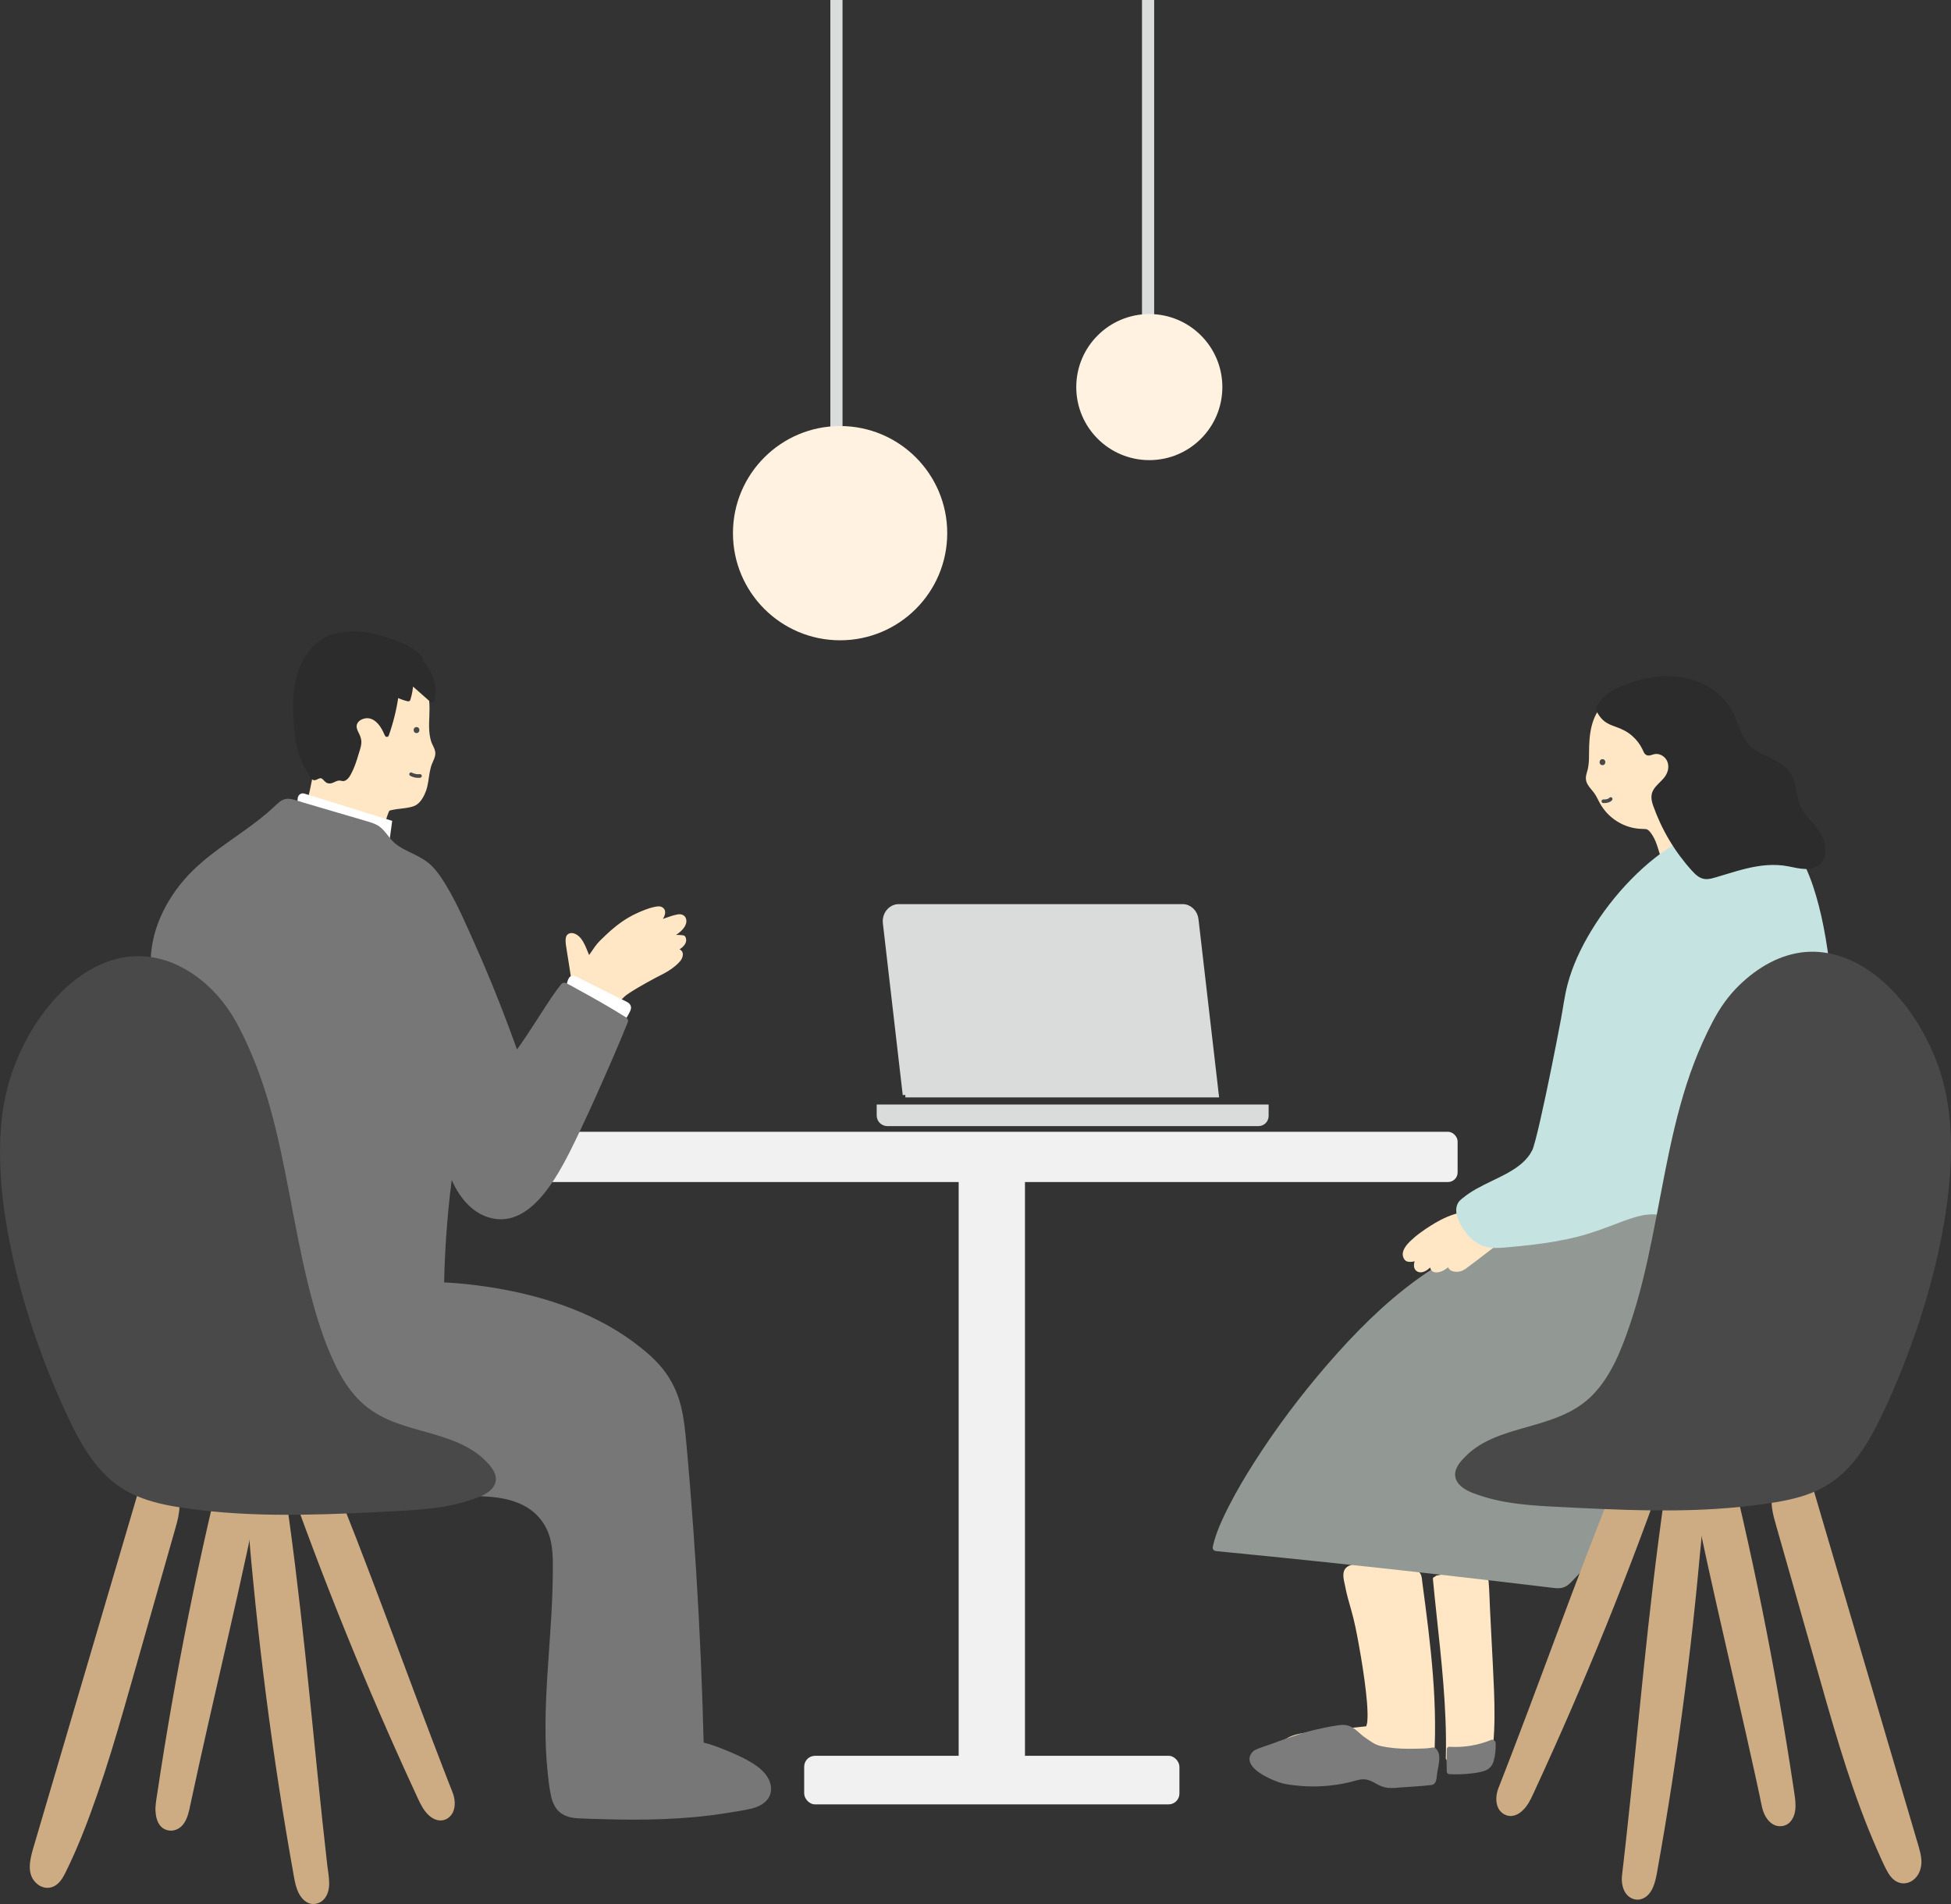 <?xml version="1.0" encoding="UTF-8"?><svg id="_レイヤー_2" xmlns="http://www.w3.org/2000/svg" viewBox="0 0 1164.02 1136.1"><rect x="0" y="0" width="1164.02" height="1136.1" fill="#333333" stroke="none"/><defs><style>.cls-1{fill:#fff;}.cls-2{fill:#777;}.cls-3{fill:#ffe7c6;}.cls-4{fill:#7c7c7c;}.cls-5{fill:#cdac83;}.cls-6{stroke:#dadcdc;stroke-miterlimit:10;stroke-width:3.14px;}.cls-6,.cls-7{fill:#dadcdc;}.cls-8{fill:#494949;}.cls-9{fill:#2c2c2c;}.cls-10{fill:#c5e4e1;}.cls-11{fill:#f1f1f1;}.cls-12{fill:#929893;}.cls-13{fill:#fff2e0;}</style></defs><g id="pc"><g id="main"><g><g><path class="cls-3" d="m231,482c-.81.32-5.91,13.77-2.42,14.87-13.76-4.29-29.4-14.12-43.24-18.14,5.22-21.07,6.64-40.15,12.32-61.1.9-3.31,1.83-6.69,3.69-9.57,3.13-4.86,8.66-7.83,14.34-8.92s11.55-.49,17.25.51c5.17.91,10.45,2.23,14.65,5.4,11.94,9,2.78,28.13,8.48,40.01.62,1.29,1.4,2.56,1.54,3.98.22,2.21-1.14,4.22-1.94,6.29-2.43,6.29-1.39,13.46-5.16,19.42-2.52,3.98-3.17,4.16-7.78,5.15-3.23.69-8.68.87-11.74,2.1Z"/><path class="cls-3" d="m229.95,480.2c-1.14.63-1.65,2.3-2.11,3.41-.71,1.73-1.3,3.52-1.76,5.34-.78,3.08-1.99,8.48,1.95,9.92l1.11-4.02c-14.95-4.71-28.18-13.71-43.24-18.14l1.45,2.56c3.97-16.11,5.95-32.6,9.38-48.82.89-4.19,1.88-8.36,3-12.49.94-3.48,1.92-7.13,4.23-10,4.57-5.69,12.17-7.48,19.15-7.33,4.04.09,8.07.7,12.01,1.54,3.64.77,7.25,1.86,10.38,3.93,4.55,3,6.16,7.98,6.5,13.2.36,5.67-.35,11.34,0,17.01.17,2.73.56,5.52,1.55,8.09.58,1.5,1.67,2.96,1.95,4.55s-.75,3.28-1.38,4.74c-2.91,6.71-1.77,14.5-5.88,20.75-.27.41-.56.85-.86,1.22-.17.21-.36.4-.55.6-.07.08-.16.15-.24.22-.26.23.21-.14-.06.05-.79.56-1.44.69-2.53.95-3.05.73-6.15.98-9.25,1.47-1.46.23-2.92.51-4.3,1.03-1.05.4-1.77,1.4-1.45,2.56.28,1.01,1.5,1.86,2.56,1.45,3.12-1.19,6.58-1.29,9.85-1.77,2.46-.36,5.41-.77,7.47-2.28,2.48-1.82,4.17-5.04,5.22-7.85,1.35-3.62,1.58-7.5,2.27-11.27.34-1.84.77-3.7,1.52-5.42.81-1.87,1.78-3.68,1.83-5.76s-.98-3.84-1.85-5.65c-.55-1.16-.91-2.42-1.18-3.68-1.24-5.76-.41-11.82-.43-17.66-.02-5.86-.76-11.93-4.6-16.61-4.94-6.02-13.49-7.77-20.79-8.85-8.17-1.21-16.86-1.23-24.19,3.07-3.21,1.88-5.99,4.55-7.78,7.83-1.96,3.59-2.93,7.66-3.94,11.6-4.37,17.05-6.34,34.59-10.07,51.78-.49,2.24-1,4.47-1.55,6.69-.27,1.11.35,2.24,1.45,2.56,15.05,4.42,28.29,13.43,43.24,18.14,2.59.81,3.59-3.11,1.11-4.02.36.13.25.07.49.36-.07-.09-.12-.39-.08-.12.05.35-.03-.16-.03-.17,0-.1-.04-.21-.06-.32.08.47.01.05.01-.06,0-.33-.01-.65,0-.98.07-1.31.4-2.74.81-4.24s.88-2.85,1.42-4.24c0,.02.21-.53.12-.29s.09-.2.11-.25c.11-.23.21-.46.32-.69.08-.15.18-.3.25-.46.18-.4-.25.28-.45.39,2.35-1.3.25-4.89-2.1-3.6Z"/></g><g><path class="cls-9" d="m245.63,391.43c9.66,4.46,15.13,16.44,12.18,26.66-4.14-3.65-8.28-7.31-12.41-10.96-.11,3.44-.71,6.87-1.77,10.15-2.45-.52-4.82-1.39-7.03-2.58-1.12,8.11-3.08,16.1-5.83,23.81-1.82-4.36-4.39-8.87-8.77-10.65-4.38-1.78-10.63,1.02-10.46,5.74.1,2.78,2.24,5.08,2.73,7.82.35,1.96-.19,3.95-.78,5.85-1.29,4.12-2.38,8.33-4.27,12.24-.79,1.62-1.88,4.01-3.49,5.01-1.04.65-1.28.24-2.36.06-1.34-.23-2.43.11-3.65.71-1.33.66-2.88,1.38-4.23.77-1.43-.63-2.08-2.53-3.59-2.9-1.25-.31-2.43.56-3.63,1.02-.32.13-.69.22-1.01.1-.34-.12-.55-.44-.75-.74-3.66-5.72-6.73-11.4-8.23-18.06-1.48-6.58-1.89-13.35-2.19-20.07-.46-10.25.67-20.74,5.33-30.02,3.77-7.49,10.18-14.12,18.35-16.01,4.4-1.02,10.4-1.78,14.89-1.37,7,.64,12.68,2.5,19.41,4.62,6.13,1.94,12.88,5.43,17.15,10.35-1.8-.37-3.58-.84-5.34-1.4"/><path class="cls-9" d="m245.02,392.48c9.21,4.36,14.36,15.44,11.62,25.28l2.04-.54c-4.14-3.65-8.28-7.31-12.41-10.96-.8-.71-2.05-.23-2.09.86-.13,3.35-.71,6.62-1.72,9.82l1.5-.85c-2.36-.52-4.6-1.33-6.74-2.46-.62-.33-1.68-.09-1.8.73-1.14,8.12-3.09,16.09-5.83,23.81h2.36c-2.39-5.66-6.67-12.8-13.83-12.03-2.73.29-5.54,1.66-6.95,4.1-1.71,2.96-.39,5.95.95,8.75.94,1.97,1.25,3.78.75,5.94s-1.21,4.15-1.85,6.21c-1.14,3.71-2.36,7.7-4.59,10.93-.35.5-1.01,1.47-1.68,1.56-.25.03-.62-.16-.87-.21-.52-.1-1.05-.17-1.57-.14-2,.1-3.52,1.59-5.44,1.75-1.62.14-2.42-1.87-3.66-2.63-1.48-.91-3.01-.43-4.48.23-.3.14-.91.52-1.14.38s-.56-.94-.73-1.21c-.54-.86-1.07-1.73-1.59-2.61-1.01-1.74-1.97-3.51-2.81-5.33-1.79-3.83-2.93-7.85-3.65-12.01-.78-4.48-1.11-9.02-1.35-13.56-.22-4.24-.34-8.47-.03-12.71,1.06-14.43,7.8-31.86,23.59-35.22,3.78-.8,7.69-1.29,11.56-1.23,4.12.07,8.24.93,12.21,1.99,7.48,1.99,15.2,4.26,21.49,8.96,1.49,1.11,2.85,2.38,4.08,3.77l1.19-2.04c-1.8-.38-3.58-.84-5.34-1.4-1.51-.47-2.15,1.89-.65,2.36,1.76.55,3.53,1.02,5.34,1.4,1.21.26,2.01-1.11,1.19-2.04-5.23-5.92-12.57-9.06-19.94-11.38-7.99-2.51-16.09-4.64-24.53-3.85-3.68.35-7.54.85-11.01,2.18s-6.34,3.27-8.93,5.73c-5.64,5.35-9.17,12.64-11.03,20.1-2.13,8.54-2.04,17.3-1.48,26.02s1.81,17.37,5.74,25.32c.93,1.87,1.95,3.69,3.04,5.48.81,1.33,1.79,3.84,3.65,3.82,1.6-.01,3.28-2.05,4.73-.76,1.23,1.09,1.97,2.44,3.77,2.67,2.1.26,3.62-1.15,5.55-1.62.95-.23,1.69.03,2.61.19.82.14,1.55-.1,2.24-.55,1.39-.91,2.31-2.43,3.06-3.87.91-1.75,1.7-3.56,2.38-5.41.78-2.1,1.41-4.25,2.06-6.39.61-2.01,1.35-4.02,1.56-6.12.2-1.99-.32-3.78-1.15-5.57-.73-1.58-1.82-3.29-1.62-5.11.32-2.9,3.66-4.44,6.26-4.47,3.47-.03,6.23,2.64,8,5.37,1.01,1.55,1.83,3.22,2.55,4.92.46,1.1,1.93,1.21,2.36,0,2.74-7.73,4.69-15.7,5.83-23.81l-1.8.73c2.32,1.23,4.76,2.14,7.32,2.71.66.15,1.3-.2,1.5-.85,1.07-3.4,1.67-6.91,1.81-10.47l-2.09.86c4.14,3.65,8.28,7.31,12.41,10.96.68.6,1.79.39,2.04-.54,3.02-10.82-2.56-23.23-12.74-28.04-1.42-.67-2.66,1.44-1.23,2.11h0Z"/></g><path class="cls-1" d="m234,489.79l-4.15,30.29-44.31-27.68s0,0,0,0c0,0-9.51-2.09-9.51-2.09-.01,0-.02-.02-.02-.03l1.64-14.1c.22-1.9,1.96-3.15,3.77-2.71l52.59,16.32s0,0,0,0Z"/><g><path class="cls-3" d="m952.93,429.7c1.94-4.87,5.19-8.93,10.64-10.85,14.77-5.21,31.97,1.36,42.2,13.23,3.16,3.66,5.76,7.78,7.82,12.15,3.86,8.18,5.86,17.15,6.56,26.14.15,1.95.47,3.88.62,5.8.2,2.52-.3,5.24-.3,7.78,0,5.26.44,10.53,1.32,15.72.48,2.82,1.09,5.62,1.2,8.48,0,.26,0,.54-.14.75-.12.16-.3.25-.48.34-7.68,3.71-13.84.26-22.33,1.08-.25.02-2.55.04-2.78-.07-.34-.16-4.09,1.65-4.21,1.29-1.81-5.4-3.07-11.58-6.74-16.07-3.1-3.8-4.29-2.48-9.17-3.08-7.07-.87-13.33-4.39-17.9-9.82-2.41-2.86-3.78-6.07-5.58-9.28-1.36-2.43-5.04-5.64-5.43-8.28-.22-1.48.39-2.94.85-4.37,1.56-4.87.97-10.22,1.14-15.27.17-5.15.79-10.81,2.72-15.66Z"/><path class="cls-3" d="m954.93,430.25c1.37-3.37,3.59-6.42,6.77-8.27s7.44-2.68,11.24-2.84c7.91-.32,15.72,2.23,22.32,6.51,7.35,4.76,12.82,11.76,16.53,19.63,2.11,4.47,3.61,9.23,4.67,14.06s1.46,9.91,2.03,14.91c.33,2.83.08,5.52-.06,8.34s.02,5.71.23,8.53c.23,2.97.59,5.93,1.09,8.86.24,1.41.51,2.81.74,4.22.11.68.21,1.36.28,2.04.06.6.28,1.52.07,2.09l.53-.92c-.44.41-1.41.59-1.99.77-.7.22-1.42.4-2.15.52-1.39.23-2.81.24-4.22.17-3.03-.14-6.03-.66-9.06-.76-1.39-.05-2.76.06-4.15.12-.48.02-.97.01-1.45,0-.24,0-.48-.01-.72-.03.12,0,.36.04.1,0-.98-.12-1.74.15-2.64.5-.47.18-.93.37-1.4.54-.2.07-.41.12-.6.2-.44.19-.68-.16.52.09l.92.53-.03-.03.53.92c-2.08-6.27-3.47-13.97-8.72-18.52-1.91-1.66-3.97-1.89-6.41-1.96-3.21-.09-6.39-.73-9.35-1.99s-5.7-3.13-8-5.4c-2.69-2.65-4.43-5.83-6.18-9.14-.78-1.47-1.6-2.8-2.63-4.1-.93-1.17-1.94-2.29-2.74-3.56-.9-1.43-.81-2.45-.3-4.05.64-1.99,1.1-3.95,1.32-6.03.47-4.32.09-8.7.35-13.04s.94-8.8,2.55-12.94c.41-1.05-.45-2.28-1.45-2.55-1.17-.32-2.15.4-2.55,1.45-1.94,5.01-2.58,10.45-2.78,15.78-.21,5.43.34,10.76-1.36,16.01-.8,2.47-.92,4.73.39,7.03,1.05,1.85,2.58,3.39,3.85,5.08,1.42,1.9,2.35,4.17,3.51,6.23,1.26,2.25,2.76,4.34,4.55,6.2,3.28,3.41,7.35,6.02,11.82,7.57,2.25.79,4.6,1.26,6.98,1.48.81.08,1.63.1,2.45.12.7.02,1.49.04,1.82.13.47.12.7.18,1.15.52.81.61,1.49,1.48,2.06,2.31,1.34,1.93,2.31,4.08,3.09,6.29s1.46,4.59,2.18,6.88c.35,1.12.62,2.42,1.9,2.78.73.21,1.49-.01,2.18-.26s1.3-.51,1.96-.75c.22-.08.64-.14.82-.28-.07.05-1.63-.06.08.08s3.42-.1,5.13-.11c4.72-.02,9.42,1.2,14.14.67,1.24-.14,2.47-.36,3.67-.73s2.69-.8,3.6-1.64c1.12-1.02,1-2.46.87-3.84s-.35-2.89-.6-4.32c-.97-5.66-1.73-11.26-1.82-17.01-.04-2.78.4-5.54.33-8.32s-.55-5.7-.83-8.52c-.54-5.52-1.53-11-3.17-16.3-3.04-9.85-8.29-19.33-16.16-26.13-6.88-5.95-15.41-9.93-24.48-10.93s-18.69.93-24.23,8.26c-1.32,1.75-2.28,3.68-3.09,5.7-.42,1.04.46,2.28,1.45,2.55,1.19.33,2.13-.41,2.55-1.45Z"/></g><g><path class="cls-3" d="m856.46,942.27c3.36,35.55,8.59,71.07,7.7,106.76,7.38-1.26,14.76-2.51,22.14-3.77.75-.13,1.55-.28,2.09-.82.59-.59.71-1.48.8-2.31,1.58-15.29.81-30.72.04-46.08-.87-17.33-1.74-34.66-2.61-51.99-.03-.69-.08-1.41-.47-1.97-.54-.78-1.57-1.02-2.51-1.18-8.63-1.47-17.54-1.24-26.08.68"/><path class="cls-3" d="m854.92,942.27c2.62,27.69,6.36,55.29,7.48,83.1.32,7.88.41,15.78.22,23.66-.03,1.09,1,1.65,1.95,1.49,5.41-.92,10.82-1.84,16.24-2.76l3.94-.67c1.2-.2,2.51-.29,3.63-.81,2.24-1.03,2.31-3.46,2.51-5.61,1-10.67.89-21.41.48-32.1s-1.03-21.54-1.58-32.31c-.27-5.45-.55-10.89-.82-16.34s-.36-10.86-.82-16.26c-.24-2.78-1.99-3.88-4.57-4.31-2.96-.49-5.96-.79-8.96-.89-5.87-.2-11.75.38-17.47,1.64-1.94.43-1.12,3.4.82,2.98,4.77-1.05,9.62-1.58,14.51-1.57,2.47,0,4.93.15,7.38.42,1.13.13,2.25.28,3.37.48.39.07,1.02.12,1.36.35.47.32.45.78.5,1.32.4,5.02.51,10.07.76,15.1s.51,10.07.76,15.1c.5,10.04,1.05,20.08,1.5,30.12s.72,19.95.17,29.92c-.15,2.68-.2,5.48-.65,8.13-.1.6-.18.92-.78,1.13s-1.3.26-1.93.37l-4.18.71c-5.66.96-11.32,1.93-16.98,2.89l1.95,1.49c.67-27.83-2.33-55.55-5.28-83.18-.84-7.86-1.67-15.72-2.42-23.59-.19-1.96-3.27-1.98-3.09,0h0Z"/></g><g><path class="cls-4" d="m890.16,1039.62c-8.02,3.32-16.81,4.76-25.48,4.16-.16,4.43-.15,8.87.02,13.31,6.1.35,12.23-.09,18.22-1.29,1.88-.38,3.86-.89,5.17-2.29,1.01-1.08,1.49-2.54,1.84-3.98.76-3.13,1.06-6.37.89-9.59-1.62.14-3.21.61-4.64,1.38"/><path class="cls-4" d="m889.75,1038.16c-7.96,3.26-16.49,4.66-25.07,4.11-.84-.05-1.49.74-1.51,1.51-.15,4.44-.15,8.87.02,13.31.03.85.67,1.47,1.51,1.51,3.61.19,7.23.14,10.83-.2,3.32-.31,6.87-.65,10.04-1.71,2.95-.98,4.75-3.01,5.61-5.98,1-3.47,1.32-7.18,1.15-10.77-.04-.75-.67-1.6-1.51-1.51-1.92.2-3.68.71-5.4,1.59s-.2,3.5,1.53,2.61c1.21-.62,2.51-1.03,3.87-1.18l-1.51-1.51c.15,3.16-.1,6.31-.88,9.38-.31,1.22-.7,2.52-1.67,3.38s-2.26,1.2-3.48,1.48c-6.06,1.38-12.38,1.73-18.57,1.4l1.51,1.51c-.17-4.43-.17-8.87-.02-13.31l-1.51,1.51c8.82.57,17.7-.87,25.88-4.22,1.78-.73,1-3.65-.8-2.92h0Z"/></g><g><path class="cls-3" d="m815.34,1031.56c-11.17,1.22-22.35,2.44-33.52,3.66-5.16.56-10.6,1.23-14.73,4.37-4.14,3.13-6.2,9.63-2.87,13.61,1.85,2.21,4.81,3.12,7.63,3.7,5.96,1.23,12.07,1.52,18.16,1.68,18.8.5,37.63-.21,56.34-2.13,2.56-.26,5.48-.76,6.82-2.96.71-1.15.82-2.56.9-3.92,2.26-35.93-2.54-71.88-7.33-107.56-.12-.91-.27-1.88-.86-2.58-.63-.76-1.65-1.07-2.61-1.32-10.93-2.87-24.81-5.34-36.07-3.05-5.91,1.2-4.07,5.86-3.11,11.17,1.12,6.18,3.12,12.16,4.76,18.2,1.97,7.27,13.23,66.39,6.49,67.13Z"/><path class="cls-3" d="m815.34,1030.02c-9.28,1.01-18.57,2.03-27.85,3.04-7.38.81-16.62.75-22.38,6.19-4.74,4.48-5.93,12.74-.02,16.77,3.15,2.15,7.34,2.65,11.02,3.15,4.45.6,8.93.82,13.42.94,18.55.51,37.13-.15,55.59-1.99,3.33-.33,7.26-.63,9.29-3.7,1.08-1.64,1.14-3.69,1.26-5.58.14-2.31.25-4.61.33-6.92.33-9.31.23-18.63-.19-27.93-.84-18.57-2.95-37.06-5.33-55.5-.59-4.59-1.21-9.18-1.82-13.76-.25-1.9-.22-4.25-1.32-5.9s-2.9-2-4.61-2.43c-7.8-2-15.82-3.5-23.88-3.73-3.9-.11-7.83.1-11.66.85-2.75.54-5.13,2-5.58,4.95s.56,5.88,1.08,8.66c.84,4.43,2.11,8.76,3.36,13.09,1.98,6.84,3.33,13.78,4.6,20.79,1.71,9.43,3.24,18.9,4.31,28.42.47,4.17.86,8.36.95,12.56.03,1.56.03,3.14-.1,4.7-.02.3-.05.6-.09.9s.03-.2-.02.16c-.03.16-.05.32-.08.48-.09.48-.21.94-.36,1.41-.13.41.09-.21-.1.21-.04.08-.09.15-.13.23-.09.17.1-.05.06-.06-.02,0-.14.17-.15.16-.03-.04.35-.19.1-.08-.23.1.1,0,.17-.06-.08.06-.54.1.14,0-.83.11-1.53.63-1.54,1.54,0,.75.72,1.65,1.54,1.54,2.21-.3,2.98-2.41,3.3-4.37.5-3.04.41-6.17.26-9.24-.44-8.93-1.74-17.84-3.13-26.66-1.25-7.97-2.66-15.93-4.31-23.83-.61-2.94-1.34-5.81-2.17-8.7-1.2-4.17-2.45-8.34-3.35-12.59-.34-1.64-.66-3.3-.98-4.95-.23-1.18-.5-2.45-.36-3.66.32-2.77,4.07-2.82,6.2-3.07,3.81-.44,7.67-.41,11.5-.13s7.82.88,11.68,1.64c1.86.37,3.71.77,5.55,1.22.85.2,1.71.42,2.56.64.75.19,1.85.32,2.44.85.63.58.65,1.71.76,2.49.16,1.15.31,2.29.46,3.44.3,2.21.59,4.42.88,6.63.57,4.34,1.14,8.69,1.68,13.04,1.1,8.86,2.11,17.73,2.91,26.63,1.6,17.73,2.39,35.57,1.51,53.37-.1,1.95.08,4.25-.57,6.11-.55,1.59-2.04,2.22-3.57,2.57-1.86.43-3.81.52-5.7.69-2.14.2-4.27.39-6.41.56-8.88.71-17.78,1.14-26.69,1.31s-17.71.18-26.52-.35c-4.18-.25-8.43-.65-12.5-1.69-3.01-.77-6.16-2.31-6.62-5.73-.39-2.85,1-5.84,3.01-7.8,2.57-2.5,6.3-3.52,9.73-4.13,3.98-.7,8.05-1,12.07-1.44,4.44-.48,8.87-.97,13.31-1.45s8.71-.95,13.06-1.43c1.95-.21,1.98-3.3,0-3.09Z"/></g><g><path class="cls-12" d="m977.79,715.61c-15.37,23.96-52.79,12.48-105.08,34.27-61.07,25.44-140.35,138.97-147.2,173.61,67.06,6.53,134.05,13.85,200.94,21.94,2.06.25,4.22.49,6.14-.29,1.71-.69,3-2.1,4.24-3.46,31.56-34.31,70.45-61.13,103.01-94.5,32.56-33.37,59.49-76.57,57.69-123.15-.1-2.69-.47-5.72-2.6-7.38-1.53-1.19-3.59-1.36-5.52-1.48-37.96-2.34-76.05-2.49-114.03-.44"/><path class="cls-12" d="m976.06,714.6c-5.15,7.93-13.57,11.81-22.46,14.09-11.84,3.04-24.13,4.18-36.15,6.34-15.89,2.85-31.54,7.05-46.4,13.41-9.29,3.97-17.93,9.37-26.07,15.32-19.71,14.38-37.04,31.96-52.97,50.35-15.99,18.46-30.74,38.08-43.85,58.68-5.38,8.45-10.5,17.09-15.05,26.02-3.33,6.54-6.51,13.3-8.58,20.36-.37,1.25-.69,2.52-.95,3.8-.27,1.37.58,2.41,1.94,2.54,44.34,4.32,88.65,8.98,132.92,13.98,22.07,2.49,44.14,5.07,66.19,7.74,2.23.27,4.49.67,6.73.31,2.46-.39,4.37-1.78,6.07-3.53,3.53-3.64,6.93-7.4,10.52-10.99,7.05-7.06,14.38-13.85,21.83-20.48,29.32-26.09,61.05-50,86.29-80.3,23.06-27.69,41.58-61.25,43.43-97.93.22-4.27.43-8.75-.18-13-.66-4.64-3.47-7.45-8.13-7.99-5.22-.61-10.56-.66-15.81-.91-5.67-.27-11.35-.49-17.03-.66-22.22-.67-44.45-.59-66.66.24-5.43.2-10.86.45-16.28.74-2.57.14-2.59,4.16,0,4.02,21.7-1.16,43.44-1.62,65.17-1.36,10.86.13,21.73.44,32.58.93,5.43.24,10.86.5,16.28.87,1.9.13,4.06.25,5.14,2.07s.98,4.49,1.03,6.6c.81,35.87-15.7,69.59-37.33,97.31-23.61,30.24-54.02,54.07-82.82,79.07-7.29,6.33-14.5,12.75-21.52,19.38-3.46,3.27-6.88,6.6-10.23,9.99-1.71,1.74-3.41,3.49-5.09,5.26s-3.13,3.62-4.9,5.18c-1.99,1.76-4.12,1.73-6.63,1.47-2.66-.29-5.31-.64-7.97-.96-5.39-.65-10.78-1.29-16.18-1.93-10.78-1.28-21.57-2.53-32.36-3.76-43.04-4.92-86.11-9.53-129.21-13.8-5.28-.52-10.56-1.04-15.84-1.56l1.94,2.54c1.27-6.32,3.9-12.38,6.65-18.18,4.07-8.59,8.77-16.87,13.73-24.97,12.47-20.39,26.67-39.78,42.03-58.09s32.94-36.85,52.36-51.97c8.19-6.38,16.89-12.23,26.23-16.8,13.61-6.66,28.6-10.84,43.41-13.85,12.54-2.55,25.3-3.87,37.83-6.46,9.22-1.91,18.76-4.85,25.56-11.7,1.62-1.63,3.04-3.45,4.29-5.37,1.41-2.17-2.06-4.19-3.47-2.03h0Z"/></g><g><path class="cls-3" d="m885.96,723.12c-9.21,1.03-19.27,2.99-27.26,7.68s-23.38,14.94-18.72,19.73c3.98,1.15,7.28-2.22,9.85-4.82-1.67,2.34-2.96,4.95-3.81,7.69-.29.93-.51,2.02.04,2.83,1.13,1.69,3.75.35,5.21-1.06,1.83-1.77,3.67-3.53,5.5-5.3.15,2.31-2.74,6.43-.52,7.07,3.98,1.15,8.4-5.3,9.56-3.57.54.82-.1,2.16.54,2.67,1.12.9,4.36.79,5.56,0,7.9-5.18,15.19-11.79,23.09-16.97.6-.39,1.25-.85,1.44-1.54.15-.53,0-1.1-.18-1.62-2.35-7,1.29-12.43-6-13.58l-4.3.8Z"/><path class="cls-3" d="m885.96,720.93c-6.28.71-12.57,1.72-18.6,3.68-5.17,1.68-9.84,4.2-14.39,7.13-3.98,2.57-7.95,5.33-11.36,8.64-2.36,2.29-5.48,5.76-4.52,9.37.26.96.89,2.13,1.78,2.65,1.35.79,3.44.62,4.88.23,3.07-.83,5.45-3.2,7.62-5.39l-3.43-2.65c-1.55,2.22-2.78,4.64-3.69,7.19-.83,2.36-1.27,5.45,1.34,6.9,2.16,1.2,4.7.05,6.46-1.34,2.24-1.77,4.22-3.97,6.27-5.95l-3.73-1.55c.02.97-.57,2.31-.92,3.44-.41,1.33-.72,2.88-.01,4.17,1.61,2.93,5.8,1.68,8.02.35,1.07-.64,2.04-1.43,3.07-2.13.2-.14.42-.26.62-.39.32-.22.1-.07.1-.07-.22-.05-.89-.05-1.28-.43-.3-.3-.18-.79-.32-.17-.04.19-.01.46,0,.65.26,3.76,5.2,4.11,8.01,3.15,1.8-.62,3.4-2.02,4.93-3.12,1.75-1.26,3.48-2.57,5.19-3.89,3.43-2.64,6.82-5.34,10.34-7.87,1.63-1.18,3.67-2.18,5.09-3.61,1.71-1.71,1.18-3.58.64-5.65-.7-2.65-.45-5.39-.86-8.08-.45-3.01-2.42-5.06-5.37-5.81-2.12-.54-4.35.21-6.46.6-1.16.22-1.82,1.62-1.53,2.69.34,1.22,1.52,1.74,2.69,1.53,1.43-.27,2.87-.53,4.3-.8h-1.16c1.21.21,2.22.44,2.82,1.18-.21-.26.07.13.11.23.14.31,0-.13.13.34.16.58.2.83.24,1.21.26,2.82.17,5.64.96,8.4.08.27.38.81.34,1.08-.03.22.07-.06.06-.03-.03.07-.23.18-.28.21-.84.63-1.75,1.17-2.62,1.77-1.77,1.24-3.5,2.52-5.21,3.83-3.39,2.58-6.71,5.24-10.14,7.77-.93.69-1.86,1.36-2.81,2.02-.84.59-1.71,1.35-2.65,1.78.11-.05-.55.15-.73.17-.31.05-.64.06-.96.05-.26,0-.51-.01-.77-.05-.04,0-.53-.08-.37-.08-.03,0-.18-.2-.07-.07l.56.97c-.17-.46-.05-1.06-.12-1.57-.1-.71-.37-1.44-.89-1.96-.73-.73-1.78-.97-2.77-.74-1.68.39-3.04,1.79-4.44,2.7-.75.49-1.49.96-2.34,1.15-.18.04-.57.04-.64.06-.33-.11-.34-.08-.03.08.28.12.45.34.52.66.16.17-.06.25.02-.11,0-.02.17-.7.28-1.05.15-.47.31-.93.46-1.4.34-1.03.63-2.11.61-3.2-.04-1.9-2.36-2.87-3.73-1.55-1.49,1.44-2.98,2.87-4.47,4.31-.57.55-1.12,1.16-1.79,1.6-.26.18-.55.37-.85.47-.03.01-.65.16-.62.13-.51.55.54-.13.4.16.08-.18.09-.46.13-.66.23-.9.57-1.81.93-2.66.73-1.72,1.69-3.34,2.76-4.87,1.44-2.06-1.72-4.39-3.43-2.65-1.96,1.99-4.59,5.05-7.72,4.26l.97.56c-.31-.34.01,0,0,.04,0-.05-.15-.22-.18-.28-.15-.37,0,.03.03.09-.01-.03-.1-.25-.09-.3.06-.3,0-.03.01.11,0-.06-.03-.26,0-.32.02-.06.09-.5-.02.08.03-.14.06-.29.1-.43.03-.12.07-.23.11-.35.11-.31-.14.3,0-.02.11-.25.25-.5.39-.74.34-.58.62-.97.96-1.38,2.07-2.49,4.65-4.56,7.25-6.46,6.29-4.61,12.95-8.63,20.49-10.81,5.02-1.45,10.19-2.31,15.38-2.9,1.17-.13,2.19-.91,2.19-2.19,0-1.08-1.01-2.32-2.19-2.19Z"/></g><g><path class="cls-10" d="m1084.46,547.02c4.2,18.63,5.94,37.46,6.66,47.75,2.25,32.12-3.03,66.6,4,98.02,2.18,9.73,9.13,23.58,1.17,30.97-6.77,6.28-29.23,1.9-38.02,2.08-18.62.4-37.24-.47-55.79-1.96-8.13-.65-15.8-2.52-23.71-.71-8.86,2.03-17.32,6.07-25.89,9.01-18.37,6.31-36.85,8.49-56.07,10.06-7.28.59-12.29.25-18.17-5.26-3.26-3.06-11.05-14.73-5.93-19.31,13.29-11.88,34.97-14.35,43.28-30.13,3.64-6.9,17.93-80.31,19.77-92.2,6.78-43.9,65.04-113.69,116.7-100.65,16.91,4.27,26.52,28.12,31.98,52.33Z"/><path class="cls-10" d="m1082.35,547.6c3.48,15.5,5.48,31.33,6.59,47.17,1.24,17.88.21,35.82.18,53.72-.03,16.88.57,34.27,5.45,50.55,1.01,3.36,2.07,6.72,2.74,10.17.56,2.9.87,6.03.01,8.9-.75,2.52-2.32,4.26-4.39,5.24-.22.1-.72.29-1.22.45-.6.19-1.21.35-1.83.48-1.23.26-2.32.4-3.55.51-6.04.5-12.13-.06-18.15-.56-2.6-.22-5.2-.46-7.81-.56-3.82-.14-7.65.07-11.47.07-9.47,0-18.94-.31-28.4-.83-4.69-.26-9.37-.57-14.06-.92s-9.2-.91-13.8-1.39-9.03-.61-13.5.26-8.55,2.33-12.67,3.87c-8.44,3.15-16.72,6.47-25.46,8.73s-17.52,3.76-26.41,4.84c-4.42.54-8.85.98-13.29,1.37-3.8.33-7.69.85-11.5.46-5.72-.58-10.12-4.53-13.02-9.04-1.45-2.26-2.74-4.7-3.34-7.34-.57-2.5-.19-3.71,1.71-5.31,9.87-8.31,23-11.34,33.24-19.09,4.12-3.12,8.14-7.11,10.07-12.01.89-2.26,1.48-4.65,2.09-6.99,2.23-8.59,4.09-17.28,5.93-25.96,2.21-10.4,4.31-20.83,6.36-31.26,1.54-7.87,3.07-15.75,4.45-23.66.57-3.26,1.05-6.53,1.85-9.75,1.25-5.08,2.98-10.06,5.05-14.86,4.79-11.17,11.18-21.67,18.5-31.35,7.71-10.2,16.65-19.58,26.63-27.59,9.26-7.43,19.71-13.78,31.06-17.46,10.31-3.34,21.86-4.55,32.38-1.44,5.48,1.62,9.93,5.58,13.37,10.03,4.25,5.5,7.3,11.93,9.75,18.4,2.73,7.2,4.78,14.64,6.48,22.14.62,2.74,4.84,1.58,4.22-1.16-1.79-7.89-3.96-15.72-6.91-23.26-2.65-6.78-5.88-13.37-10.38-19.13-3.82-4.89-8.71-9.04-14.67-11.02-5.37-1.78-11.39-2.28-17.02-2.09-11.96.4-23.52,4.4-33.94,10.11-11.32,6.21-21.5,14.48-30.51,23.68s-17.22,19.77-23.96,30.96c-5.98,9.93-11.07,20.63-14,31.88-1.74,6.68-2.6,13.64-3.87,20.42-1.86,9.89-3.8,19.77-5.8,29.63s-4.23,20.55-6.56,30.77c-.88,3.86-1.79,7.72-2.8,11.55-.36,1.35-.73,2.7-1.14,4.04-.15.49-.31.98-.48,1.47-.07.19-.14.38-.21.58-.23.65.15-.2-.02.05-.55.84-.96,1.78-1.51,2.63-.81,1.23-1.74,2.36-2.75,3.43-2.13,2.24-4.58,4.12-7.18,5.77-5.57,3.53-11.66,6.12-17.53,9.09-2.97,1.5-5.91,3.1-8.68,4.95-1.4.94-2.76,1.94-4.07,3.01-1.13.92-2.25,1.86-2.9,3.2-2.54,5.23,1,11.81,3.95,16.11,3.64,5.31,8.83,9.33,15.35,10.17,3.71.48,7.45.05,11.15-.27,4.6-.39,9.19-.84,13.77-1.39,9.13-1.09,18.22-2.56,27.13-4.79s17.36-5.54,25.94-8.78c4.27-1.61,8.62-3.16,13.1-4.06s9.03-.54,13.5-.05c9.45,1.05,18.91,1.79,28.41,2.29s19.43.79,29.15.74c3.47-.02,6.96-.2,10.43-.01,2.73.15,5.45.41,8.17.63,6.11.5,12.36,1.03,18.48.24,2.6-.33,5.21-.86,7.54-2.14,2.65-1.45,4.55-4.02,5.57-6.82,2.38-6.54-.08-14.08-1.99-20.42-2.32-7.7-3.82-15.5-4.65-23.51-1.88-18.19-.98-36.52-.78-54.77.18-16.14-.64-32.15-2.7-48.16-1.15-8.97-2.63-17.89-4.61-26.72-.62-2.75-4.83-1.58-4.22,1.16Z"/></g><g><path class="cls-9" d="m953.3,423.06c-.02-2.2,4.94-8.22,9.34-10.37,11.78-5.76,24.93-9.46,37.97-8.1,13.04,1.36,25.9,8.39,32.11,19.93,3.78,7.03,5.15,15.56,10.81,21.18,6.78,6.73,18.3,7.72,23.69,15.6,3.95,5.77,3.36,13.51,6.15,19.92,2.63,6.03,8,10.37,11.63,15.85,3.64,5.48,5.05,13.71.1,18.03-5.05,4.39-12.71,1.83-19.3.66-14.31-2.54-28.66,2.84-42.61,6.92-2.29.67-4.72,1.31-7.03.7-2.35-.62-4.17-2.44-5.8-4.24-10.23-11.22-18.17-24.52-23.2-38.85-.6-1.71-1.17-3.5-1-5.3.46-4.97,5.94-7.72,8.56-11.97,1.82-2.95,2.16-6.89.47-9.92-1.68-3.04-5.49-4.86-8.82-3.89-1.26.37-2.66,1.08-3.79.42-.71-.41-1.05-1.24-1.38-2-2.64-6.1-7.71-11.1-13.84-13.68-3.08-1.29-6.46-2.02-9.17-3.98-2.71-1.95-5.2-6.16-4.91-6.92Z"/><path class="cls-9" d="m954.2,423.06c.03-.91.71-1.84,1.2-2.57.8-1.19,1.75-2.28,2.76-3.29,2.4-2.42,5.13-3.89,8.22-5.26,7.14-3.18,14.76-5.55,22.55-6.39,13.45-1.45,27.71,2.04,37.42,11.88,2.26,2.29,4.18,4.88,5.69,7.72s2.71,6.16,3.94,9.29c2.29,5.81,5.09,11.16,10.41,14.71,4.88,3.26,10.65,4.91,15.5,8.22,2.54,1.73,4.61,3.97,5.91,6.78,1.43,3.1,1.95,6.55,2.61,9.87s1.46,6.51,3.08,9.46,3.83,5.52,6.01,8.06c4.11,4.79,8.4,10.11,7.88,16.84-.23,3.02-1.77,5.74-4.49,7.18-2.87,1.51-6.35,1.26-9.45.77-3.33-.52-6.6-1.4-9.96-1.79-3.95-.47-7.95-.37-11.9.1-7.99.95-15.7,3.3-23.37,5.63-1.89.57-3.78,1.16-5.68,1.7s-4.08,1.1-6.12.57c-3.41-.89-5.94-4.52-8.1-7.07-4.77-5.63-8.96-11.73-12.54-18.18-1.77-3.19-3.39-6.47-4.85-9.82s-3.15-6.89-3.77-10.45c-.58-3.35,1.38-5.86,3.59-8.11,2.03-2.07,4.28-4.07,5.47-6.78,2.45-5.59-.09-12.8-6.54-13.93-1.49-.26-2.88-.05-4.31.41-.9.29-2.05.76-2.75-.14-.48-.61-.71-1.46-1.04-2.15-1.38-2.88-3.32-5.52-5.63-7.74s-5.01-4.04-7.96-5.31c-3.21-1.38-6.93-2.06-9.69-4.32-1.14-.93-2.11-2.1-2.92-3.32-.3-.46-1.34-1.89-1.24-2.32.26-1.13-1.47-1.61-1.74-.48-.2.84.27,1.72.65,2.43.64,1.21,1.46,2.33,2.36,3.37,2.33,2.69,5.47,3.95,8.75,5.1s6.59,2.72,9.36,5.09,4.86,5.08,6.4,8.23c.64,1.31,1.07,2.91,2.54,3.53,1.58.66,3.11-.3,4.64-.61,3.34-.66,6.76,1.66,7.83,4.79,1.21,3.52-.12,7.12-2.48,9.79-1.94,2.2-4.32,4.05-5.87,6.57-1.91,3.11-1.39,6.34-.23,9.64,1.24,3.52,2.66,6.98,4.24,10.36,3.24,6.95,7.18,13.56,11.75,19.72,2.22,3,4.58,5.89,7.08,8.65s5.1,5.14,8.92,5.06c1.89-.04,3.73-.58,5.53-1.11,2.06-.61,4.11-1.24,6.17-1.86,4.05-1.23,8.11-2.44,12.23-3.42,8.23-1.97,16.59-2.85,24.95-1.19,5.97,1.19,13.37,3.27,18.51-1.21,4.67-4.07,3.94-11.12,1.63-16.24-2.91-6.44-8.96-10.79-12.34-16.94s-2.78-13.75-6.04-20.03c-2.9-5.59-8.62-8.36-14.07-10.9-2.76-1.29-5.55-2.58-8.06-4.33-2.82-1.96-4.95-4.57-6.57-7.58-3.27-6.06-4.71-12.95-8.65-18.68-7.62-11.09-21.01-17.02-34.2-17.59-7.98-.35-15.97,1.1-23.53,3.61-6.7,2.23-13.66,4.8-18.38,10.28-1.32,1.53-3.08,3.57-3.16,5.71-.04,1.16,1.76,1.16,1.8,0Z"/></g><rect class="cls-11" x="313.84" y="675.33" width="555.82" height="29.96" rx="5.7" ry="5.7" transform="translate(1183.49 1380.62) rotate(-180)"/><rect class="cls-11" x="404.09" y="848.82" width="375.31" height="39.55" transform="translate(1460.34 276.85) rotate(90)"/><rect class="cls-11" x="479.81" y="1047.66" width="223.88" height="28.98" rx="6.47" ry="6.47" transform="translate(1183.49 2124.3) rotate(-180)"/><rect class="cls-7" x="681.35" y="0" width="7.26" height="224.83"/><path class="cls-13" d="m729.29,230.97c0,24.07-19.51,43.58-43.58,43.58-24.07,0-43.58-19.51-43.58-43.58,0-24.07,19.51-43.58,43.58-43.58s43.58,19.51,43.58,43.58Z"/><rect class="cls-7" x="495.41" y="0" width="7.26" height="329.75"/><circle class="cls-13" cx="501.22" cy="318.13" r="63.92"/><g><path class="cls-5" d="m1018.88,851.57c6.5,5.33,8.85,13.9,10.81,21.94,16.13,65.9,29.16,132.55,39.04,199.67.84,5.71-.15,13.78-6.13,14.24-4.84.37-8.09-4.85-9.05-9.42-15.44-73.09-32.69-139.54-47.31-217.1-.98-5.19,7.37-8.64,12.6-10.32"/><path class="cls-5" d="m1017.27,853.18c5.28,4.41,7.61,10.93,9.33,17.39,2.18,8.2,4.04,16.51,5.98,24.77,4.01,17.11,7.8,34.27,11.39,51.47s6.94,34.29,10.09,51.49c3.17,17.28,6.13,34.61,8.88,51.96.69,4.36,1.37,8.72,2.03,13.08.58,3.83,1.39,7.82,1.67,11.57.18,2.43.08,5.2-.84,7.38-.83,1.98-2.3,3.25-4.53,2.76-2.51-.55-4.15-3.35-4.94-5.58-.61-1.72-.9-3.53-1.27-5.31-.44-2.06-.88-4.12-1.32-6.17-1.74-8.08-3.5-16.15-5.3-24.21-3.56-15.99-7.21-31.96-10.87-47.92-3.66-15.98-7.33-31.96-10.9-47.96-3.66-16.38-7.23-32.78-10.64-49.21-1.75-8.44-3.45-16.88-5.1-25.34-.42-2.17-.84-4.34-1.26-6.51s-1.04-4.38-1.25-6.56c-.05-.58.15-1.26.68-1.94.74-.96,1.76-1.68,2.79-2.31,2.35-1.44,4.93-2.42,7.54-3.27,2.78-.9,1.59-5.3-1.21-4.39s-5.85,2.06-8.49,3.64c-2.41,1.45-4.93,3.52-5.64,6.37-.45,1.79.02,3.53.36,5.3.43,2.26.86,4.52,1.3,6.78.86,4.47,1.74,8.94,2.63,13.41,3.43,17.19,7.07,34.33,10.84,51.45,3.67,16.68,7.46,33.32,11.27,49.97,3.77,16.46,7.55,32.91,11.26,49.38,1.89,8.4,3.75,16.8,5.59,25.2.91,4.17,1.81,8.35,2.7,12.52.8,3.73,1.29,7.63,3.11,11.04,1.49,2.79,4.01,5.45,7.23,6.08,3.03.59,6.13-.4,8.07-2.84,4.18-5.27,2.71-12.65,1.8-18.72-2.69-18.03-5.62-36.02-8.76-53.97-3.13-17.87-6.49-35.71-10.07-53.49s-7.42-35.69-11.46-53.46c-2.01-8.85-4.08-17.68-6.21-26.5-1.81-7.53-3.26-15.46-6.85-22.4-1.6-3.09-3.73-5.93-6.4-8.17-.94-.79-2.3-.92-3.22,0-.81.81-.95,2.43,0,3.22h0Z"/></g><g><path class="cls-5" d="m1079.41,887.78c20.99,71.24,41.98,142.47,62.97,213.71,1.22,4.14,2.45,8.49,1.53,12.71-.92,4.21-4.8,8.12-9.06,7.47-4.07-.62-6.5-4.75-8.27-8.47-17.09-35.79-28.03-74.15-38.9-112.29-8.79-30.87-17.58-61.74-26.37-92.6-1.87-6.58-3.69-13.91-.61-20.03,3.08-6.11,13.45-8.22,16.38-2.04"/><path class="cls-5" d="m1077.37,888.35c4.99,16.93,9.98,33.86,14.97,50.79,5.01,17.01,10.02,34.02,15.04,51.03,4.99,16.93,9.98,33.86,14.97,50.79,5.01,17.01,10.02,34.02,15.04,51.03,1.23,4.17,2.53,8.33,3.67,12.52.93,3.45,1.86,7.62.18,11.01-1.21,2.43-3.76,4.75-6.66,3.92s-4.47-3.93-5.69-6.35c-3.68-7.3-6.86-14.9-9.93-22.48s-6.03-15.54-8.77-23.41c-5.52-15.84-10.38-31.9-15.05-48.01s-9.49-33.2-14.21-49.8c-4.85-17.03-9.7-34.07-14.55-51.1-1.18-4.14-2.4-8.27-3.53-12.43-.99-3.63-1.84-7.36-1.64-11.15.15-2.92,1.05-5.98,3.37-7.9,1.7-1.41,3.98-2.22,6.16-2.19,1.98.03,3.61.82,4.53,2.67,1.22,2.44,4.87.3,3.65-2.14-2.72-5.45-9.66-5.65-14.53-3.24-6.76,3.35-8.07,11.19-7.13,18.03.56,4.1,1.78,8.06,2.91,12.02,1.25,4.4,2.51,8.8,3.76,13.19,2.53,8.88,5.06,17.75,7.58,26.63,5.02,17.61,10.03,35.23,15.05,52.84,4.79,16.82,9.62,33.63,15.03,50.26s11.35,32.92,18.36,48.85c1.69,3.85,3.39,7.72,5.29,11.47,1.5,2.97,3.51,6.15,6.61,7.66,3.36,1.63,7.02,1.01,9.89-1.3s4.41-5.96,4.61-9.67c.23-4.41-1.24-8.74-2.47-12.92-1.29-4.39-2.59-8.78-3.88-13.18-2.61-8.86-5.22-17.73-7.84-26.59-5.2-17.65-10.4-35.3-15.6-52.95-5.2-17.65-10.4-35.3-15.6-52.95s-10.45-35.46-15.67-53.19c-1.27-4.31-2.54-8.63-3.81-12.94-.77-2.61-4.85-1.5-4.08,1.13h0Z"/></g><g><path class="cls-5" d="m1009.55,893.56c4.45,7.13,3.94,16,3.23,24.24-5.8,67.6-14.77,134.91-26.87,201.67-1.03,5.68-4.55,13.01-10.37,11.53-4.7-1.19-6.11-7.19-5.57-11.82,8.75-74.18,13.66-142.67,24.61-220.82.73-5.23,9.75-5.83,15.24-5.75"/><path class="cls-5" d="m1007.58,894.71c3.89,6.37,3.63,14.05,3.07,21.23-.67,8.56-1.5,17.12-2.33,25.67-1.69,17.49-3.6,34.97-5.72,52.42s-4.42,34.63-6.95,51.9c-2.54,17.39-5.3,34.75-8.27,52.07-.73,4.29-1.48,8.58-2.24,12.87-.65,3.68-1.06,7.52-2.21,11.09-.73,2.28-1.94,5.01-3.96,6.33-1.62,1.06-3.82.72-5.15-1.04-1.56-2.06-1.83-4.96-1.63-7.45.32-4.11.95-8.21,1.41-12.3.93-8.18,1.83-16.35,2.7-24.54,1.74-16.31,3.38-32.62,5.03-48.94s3.28-32.54,5.01-48.8c1.77-16.66,3.64-33.31,5.68-49.94,1.05-8.58,2.15-17.16,3.31-25.73.3-2.21.6-4.42.9-6.63.15-1.07.3-2.14.45-3.21.05-.37.09-.74.17-1.11.03-.12.25-.71.13-.46.4-.84.97-1.22,1.93-1.7s2.27-.82,3.45-1.04c2.45-.47,4.98-.53,7.46-.5,2.93.04,2.93-4.52,0-4.56s-5.72.11-8.52.63c-2.62.49-5.52,1.44-7.32,3.53-.94,1.09-1.46,2.33-1.66,3.75-.33,2.3-.64,4.6-.95,6.9-.61,4.51-1.22,9.02-1.8,13.53-2.27,17.44-4.33,34.91-6.25,52.4-1.87,17.02-3.62,34.04-5.34,51.08-1.7,16.82-3.37,33.65-5.13,50.47-.88,8.45-1.78,16.9-2.72,25.35-.48,4.34-.97,8.68-1.47,13.03-.24,2.11-.49,4.21-.73,6.32-.2,1.68-.41,3.33-.29,5.03.23,3.09,1.14,6.31,3.37,8.58s5.66,3.2,8.64,2.09c6.36-2.36,7.98-10.23,9.03-16.08,3.21-17.86,6.2-35.77,8.96-53.71,2.78-18.06,5.33-36.15,7.66-54.28s4.4-36.04,6.26-54.09c.93-8.99,1.8-17.98,2.61-26.98.73-8.11,2.05-16.53.98-24.66-.5-3.82-1.62-7.49-3.63-10.8-1.53-2.5-5.47-.21-3.93,2.3h0Z"/></g><g><path class="cls-5" d="m991.65,859.55c2.5,8.03-.26,16.47-3.03,24.27-22.77,63.91-48.53,126.74-77.18,188.24-2.44,5.23-7.7,11.43-12.95,8.52-4.24-2.35-4.09-8.5-2.38-12.85,27.3-69.53,49.42-134.53,79.86-207.34,2.04-4.87,10.91-3.16,16.2-1.69"/><path class="cls-5" d="m989.45,860.16c2.37,7.93-.53,16.05-3.19,23.51-2.87,8.05-5.78,16.07-8.75,24.08-5.9,15.94-11.98,31.82-18.25,47.62s-12.76,31.61-19.42,47.3c-6.64,15.65-13.47,31.22-20.48,46.71-1.76,3.89-3.53,7.78-5.32,11.66-1.71,3.72-3.28,7.57-5.22,11.17-1.35,2.49-3.31,5.4-6.04,6.52-2.29.94-4.49-.48-5.17-2.74-.78-2.6-.17-5.4.78-7.87,1.51-3.87,3.03-7.74,4.53-11.62,2.97-7.67,5.91-15.35,8.83-23.04,5.74-15.12,11.39-30.26,17.04-45.41s11.38-30.5,17.15-45.72,11.92-31.15,18.09-46.64c3.15-7.92,6.34-15.82,9.58-23.7.85-2.06,1.7-4.12,2.55-6.17.67-1.62,1.17-3.63,2.2-5.06.14-.2.3-.35.68-.57.44-.27.75-.37,1.38-.52,1.11-.27,2.31-.27,3.53-.2,2.58.14,5.13.74,7.62,1.42,2.83.78,4.04-3.61,1.21-4.39s-5.74-1.4-8.67-1.58c-2.7-.16-5.72.09-7.96,1.75-1.36,1.01-2.01,2.27-2.65,3.8-.89,2.14-1.78,4.28-2.67,6.43-1.72,4.17-3.43,8.34-5.13,12.51-6.56,16.14-12.92,32.36-19.16,48.63-6.05,15.77-11.98,31.58-17.88,47.4-5.89,15.77-11.75,31.55-17.69,47.3-3,7.95-6.01,15.89-9.06,23.82-1.51,3.93-3.03,7.86-4.55,11.78-.8,2.05-1.59,4.09-2.39,6.14-.64,1.62-1.35,3.23-1.74,4.94-.73,3.13-.74,6.51.68,9.45s4.67,4.96,7.96,4.69c3.52-.29,6.4-2.74,8.5-5.41,2.46-3.14,3.95-6.83,5.62-10.43,7.41-16.02,14.62-32.12,21.63-48.31,7.06-16.3,13.92-32.68,20.59-49.14,6.62-16.36,13.04-32.79,19.26-49.31,3.12-8.29,6.2-16.61,9.22-24.94,1.51-4.15,3.01-8.31,4.48-12.47,1.39-3.94,2.7-7.94,3.34-12.09s.61-8.43-.61-12.52c-.84-2.8-5.23-1.61-4.39,1.21h0Z"/></g><g><path class="cls-8" d="m1158.65,651.72c-12.13-56.41-69.91-115.35-122.97-58.79-7.34,7.83-12.16,17.64-16.73,27.34-24.63,52.28-25.69,115.32-44.33,170.35-6.46,19.07-14.67,39.05-31.35,50.35-21.85,14.81-54.69,12.17-70.61,33.23-1.29,1.71-2.47,3.68-2.43,5.83.07,4,4.15,6.62,7.83,8.19,16.5,7,34.84,7.99,52.74,8.88,42.16,2.1,84.69,4.19,126.36-2.52,10.68-1.72,21.48-4.09,30.84-9.54,15.86-9.24,25.6-26.08,33.42-42.68,28.69-60.87,48.58-138.52,37.22-190.63Z"/><path class="cls-8" d="m1160.69,651.15c-3.15-14.51-8.96-28.51-16.85-41.07-7.58-12.09-17.24-23.14-29.1-31.18-10.85-7.35-23.84-11.89-37.06-10.9-15.41,1.15-29.06,9.29-39.98,19.86-6.59,6.38-11.69,13.72-15.92,21.84s-7.78,16.04-10.97,24.35c-6.37,16.61-10.81,33.9-14.55,51.27s-6.91,35.62-10.51,53.4-7.62,35.04-13.4,52c-5.04,14.81-11.03,30.18-22.11,41.6-10.4,10.73-24.41,14.99-38.38,18.95-13.09,3.71-27.15,7.49-37.11,17.34-2.57,2.54-5.58,5.76-6.4,9.39-.91,3.99,1.25,7.36,4.36,9.65,3.35,2.47,7.61,3.83,11.53,5.1,4.46,1.45,9.03,2.53,13.65,3.36,9.32,1.67,18.77,2.35,28.21,2.85s19.79,1,29.69,1.42c20.21.84,40.45,1.28,60.66.35,10.08-.46,20.14-1.27,30.14-2.53,9.34-1.18,18.79-2.51,27.84-5.19,8.44-2.5,16.26-6.4,23-12.11,6.2-5.25,11.3-11.73,15.64-18.56s8.09-14.37,11.55-21.84,7-15.69,10.18-23.67c6.46-16.19,12.07-32.73,16.69-49.54,4.51-16.43,8.06-33.13,10.28-50.02,2-15.22,2.9-30.68,1.76-46.01-.5-6.75-1.4-13.49-2.84-20.11-.58-2.66-4.66-1.53-4.08,1.13,2.98,13.79,3.57,28.01,2.96,42.08-.69,15.84-2.96,31.59-6.19,47.11-6.89,33.13-17.95,65.51-32.11,96.22-6.64,14.41-14.13,29.2-26.31,39.76-13.65,11.84-32.23,14.54-49.56,16.67-39.12,4.8-78.69,2.72-117.93.69-9.25-.48-18.52-1.05-27.66-2.63-4.35-.75-8.66-1.73-12.89-3.01-3.92-1.19-8.16-2.46-11.57-4.8-1.2-.82-2.39-1.91-2.84-3.34-.63-1.95.58-3.85,1.68-5.37,1.93-2.66,4.35-5.04,6.94-7.05,5.18-4.03,11.29-6.73,17.45-8.88,13.07-4.56,26.93-6.95,39.38-13.22,13.77-6.93,23.21-19.14,29.79-32.8,7.2-14.96,12.05-31.15,16.1-47.21,4.29-17.03,7.52-34.31,10.8-51.56,3.31-17.39,6.68-34.8,11.29-51.91s10.32-32.89,18.04-48.37c3.96-7.95,8.5-15.49,14.75-21.87,5.77-5.89,12.25-11.11,19.6-14.91,11.58-5.98,24.75-7.4,37.26-3.63,12.57,3.79,23.38,12.02,32.17,21.58,9.75,10.61,17.4,23.26,22.75,36.62,2.57,6.43,4.63,13.06,6.09,19.82.58,2.66,4.66,1.53,4.08-1.13Z"/></g><g><path class="cls-6" d="m540.16,653.22h185.43s-12.1-104.6-12.1-104.6c-.5-4.33-3.91-7.58-7.95-7.58h-169.28c-4.82,0-8.55,4.56-7.95,9.73l11.85,102.46Z"/><path class="cls-6" d="m529.11,660.64h221.45c2.64,0,4.78,2.14,4.78,4.78v4.95h-230.7v-5.25c0-2.47,2.01-4.48,4.48-4.48Z" transform="translate(1279.97 1331) rotate(180)"/></g><g><path class="cls-4" d="m826.91,1044.04c8.36,1.36,16.83,1.13,25.25.61,3.43-.21,2.89-1.37,4.5,1.59,1.23,2.27-.75,9.99-.96,12.68-.08,1.01-.24,4.43-1.83,4.56-6.58.52-13.16,1.05-19.74,1.57-3.73.3-7.74.53-10.97-1.37-1.96-1.15-3.59-2.13-5.73-2.9-2.6-.94-5.35-.95-8.01-.17-13.82,4.06-28.52,4.75-42.68,2.21-4.55-.82-25.64-9.27-18.06-16.63.62-.6,1.46-.91,2.28-1.21,7.35-2.65,14.7-5.31,22.06-7.96,6.42-2.32,20.86-5.66,27.66-6.21,5.64-.45,8.47,4.32,12.8,7.23,5.84,3.94,6.53,4.86,13.43,5.99Z"/><path class="cls-4" d="m826.48,1045.59c5.44.87,10.93,1.15,16.44,1.06,2.76-.04,5.52-.17,8.27-.33.97-.06,1.93-.12,2.89-.29.26-.04.54-.08.79-.15.27-.08.02.05,0,0,.04.09-.03-.07-.29-.12-.18-.03-.12-.13,0,.09.17.31.36.61.53.92.2.36.31.79.34,1.4.07,1.66-.18,3.33-.44,4.96-.25,1.54-.55,3.07-.76,4.61-.17,1.23-.11,2.58-.54,3.76-.07.2-.11.36-.25.52.24-.28.22-.05-.06-.1-.25-.05-.71.06-.99.08-1.48.12-2.96.24-4.44.35-2.8.22-5.59.44-8.39.67-2.65.21-5.29.48-7.95.6-2.31.1-4.76.06-6.9-.93s-4.02-2.34-6.22-3.21c-2.4-.95-4.94-1.22-7.48-.84s-5.12,1.33-7.68,1.9-5.05,1.03-7.61,1.37c-5.27.71-10.61.94-15.93.73-4.43-.17-9.12-.44-13.44-1.54-4.82-1.23-9.69-3.53-13.72-6.43-1.65-1.19-3.64-2.89-3.95-4.81-.08-.48.08-1.22.56-1.87s1.08-1.02,1.81-1.31c1.35-.54,2.74-.99,4.1-1.48,8.69-3.14,17.31-6.65,26.25-8.98,3.92-1.02,7.87-1.92,11.85-2.67,1.71-.32,3.43-.63,5.15-.86,1.64-.22,3.32-.47,4.93,0,3.53,1.02,6.01,4.4,8.9,6.47,2.73,1.95,5.55,4.06,8.74,5.19,1.77.63,3.65.96,5.5,1.26,2.03.34,2.9-2.77.86-3.11-1.94-.32-3.89-.66-5.74-1.35-1.42-.53-2.71-1.37-3.96-2.2-1.82-1.21-3.67-2.4-5.33-3.82-1.55-1.33-3.01-2.75-4.7-3.9s-3.6-1.89-5.65-2.01c-1.74-.11-3.55.24-5.26.5-4.09.61-8.15,1.47-12.18,2.42-9.39,2.22-18.33,5.67-27.4,8.95-2.65.96-5.45,1.75-8,2.94-1.49.7-2.67,2.03-3.27,3.55-.97,2.43.06,4.87,1.65,6.76,1.87,2.23,4.46,3.89,6.98,5.29s5.37,2.67,8.19,3.68c2.99,1.08,6.05,1.52,9.2,1.91,5.66.7,11.38.89,17.07.56s11.18-1.14,16.63-2.45c2.67-.64,5.34-1.74,8.13-1.65s5.08,1.32,7.35,2.62,4.38,2.21,7.02,2.47,5.39-.05,8.06-.26c5.91-.47,11.88-.71,17.76-1.41,3.53-.42,3.19-4.83,3.61-7.45.55-3.45,1.64-7.23,1.05-10.73-.21-1.25-.96-2.76-1.91-3.62-1.09-.99-2.37-.49-3.64-.31-2.65.37-5.44.34-8.11.42-2.92.08-5.84.09-8.76-.04s-5.87-.4-8.77-.86c-2.03-.32-2.9,2.78-.86,3.11Z"/></g><g><path class="cls-3" d="m279.72,595.19c6.32,12.43,22.8,57.11,25.49,70.47,2.12-12.09,10.31-23.83,16.24-34.32,7.02-12.42,15-24.91,19.76-38.43,1.16-3.28,2.07-5.7,1.57-9.21-.77-5.37-1.68-10.72-2.52-16.08-.36-2.33-.73-4.67-.75-7.03,0-.61.06-1.33.57-1.67.41-.28.96-.2,1.45-.08,5.11,1.31,6.96,10.76,9.7,15.26-.14-.22,5.94-9.02,6.39-9.46,1.85-1.77,11.04-12.33,22.7-17.65,3.82-1.74,7.68-3.45,11.83-4.07.58-.09,1.2-.15,1.72.11,1.52.76.73,3.09-.32,4.42-2.29,2.9-4.97,5.49-7.95,7.69,5.83-3.29,12.1-5.79,18.59-7.41.76-.19,1.62-.36,2.3.04,1.12.65,1,2.33.44,3.49-2.39,4.96-9.23,6.21-12.2,10.85,3.77-1.97,8.17-2.69,12.36-2.02.79,1.86-1.23,3.62-2.97,4.64-2.59,1.51-5.17,3.02-7.76,4.53,2.07-.34,4.14-.68,6.21-1.02.75-.12,1.6-.22,2.2.24,1.16.91.26,2.76-.75,3.83-2.74,2.89-6,5.27-9.58,7.02-1.79.88-20.15,10.49-23.61,14.09-.83.86-1.63,1.76-2.4,2.67-6.21,7.42-7.85,15.33-10.38,24.49-4.65,16.87-14.82,32.19-24.87,47.23-8.62,12.9-17.9,26.4-32.92,33.83-8.03,3.97-19.01,5.66-26.07.5-4.84-3.53-6.46-9.24-7.9-14.54-9.67-35.63-22.77-70.58-39.12-104.38,13.43-3.46,27.36-5.47,41.37-5.97,6.43-.23-2.2-8.32,3.68-6.08,5.87,2.24,7.49,18.48,7.5,23.99"/><path class="cls-3" d="m277.92,596.24c4.1,8.1,7.21,16.58,10.45,25.12,4.04,10.65,7.91,21.39,11.34,32.26,1.31,4.14,2.62,8.32,3.49,12.58.4,1.96,3.65,2.01,4.02,0,1.3-7.21,4.52-13.84,8.08-20.19,3.56-6.36,7.33-12.62,10.98-18.93,3.85-6.66,7.76-13.29,11.18-20.19,1.69-3.42,3.26-6.91,4.65-10.46,1.27-3.25,2.69-6.66,2.87-10.18.11-2.25-.4-4.55-.74-6.77s-.71-4.55-1.08-6.82-.73-4.51-1.07-6.77c-.16-1.06-.3-2.12-.39-3.19-.05-.55-.08-1.1-.09-1.65,0-.18.04-.45,0-.63-.12-.42.33-.06-.13.14l-1.05.28c2.47-.28,4.21,3.65,5.12,5.62,1.33,2.87,2.27,5.96,3.89,8.69.98,1.65,4.13,1.1,3.88-1.05.04.32-.49,1.22-.1.66.12-.18.23-.38.34-.57.39-.62.79-1.23,1.2-1.84.98-1.47,1.98-2.92,2.99-4.37.36-.52.73-1.04,1.11-1.55.12-.17.61-.65.1-.14.09-.09.17-.2.27-.29.84-.81,1.62-1.68,2.44-2.51,7.34-7.46,15.7-13.69,25.67-17.18.88-.31,1.76-.58,2.66-.82.81-.21,1.75-.26,2.52-.54-.31.11.49-.06.49-.04.1-.61-.35-.3-.35-.3,0,0-.66,1.46-.71,1.53-1.96,2.74-4.7,5.18-7.38,7.19-2.09,1.56-.3,4.94,2.1,3.6,3.43-1.92,6.99-3.59,10.68-4.94,1.86-.68,3.74-1.28,5.65-1.8.59-.16,1.83-.72,2.43-.61.13.02-.17-.29-.14-.12.03.22-.05.47-.12.67-.78,2.37-3.6,3.89-5.57,5.14-2.52,1.6-4.96,3.26-6.64,5.79-1.23,1.85,1.12,3.73,2.85,2.85,3.29-1.67,7.1-2.35,10.76-1.81l-1.45-1.45c.44,1.29-2.49,2.56-3.31,3.04-2.16,1.26-4.31,2.51-6.47,3.77s-.62,4.17,1.6,3.81c1.59-.26,3.18-.53,4.78-.79.12-.02,1.99-.16,2.04-.26l-.48-.49s-.02.01-.03.03c-.02,0-.34.67-.38.72-1.45,2.08-3.99,3.82-6.1,5.17-2.37,1.51-4.97,2.7-7.45,4.02-6.19,3.31-12.68,6.58-18.27,10.87-3.75,2.88-6.74,7.12-8.87,11.3-2.48,4.86-3.92,10.12-5.33,15.36-1.56,5.78-3.44,11.4-5.95,16.85s-5.6,10.98-8.8,16.24c-3.25,5.33-6.7,10.53-10.17,15.72-2.92,4.37-5.85,8.75-9.02,12.94-6.44,8.51-14.14,16.26-23.83,20.98-8.23,4.01-21.13,5.98-26.93-2.99-2.93-4.53-3.88-10.2-5.31-15.31-1.74-6.19-3.59-12.34-5.53-18.47-7.83-24.69-17.29-48.87-28.21-72.36-1.34-2.88-2.7-5.75-4.09-8.62l-1.24,3.06c7.73-1.98,15.58-3.51,23.49-4.5,3.99-.5,8-.88,12.01-1.13,1.85-.12,3.72-.12,5.57-.27,1.17-.09,2.35-.36,3.22-1.2,1.35-1.3,1.25-3.21.74-4.86-.16-.54-.38-1.05-.54-1.59-.04-.12-.06-.25-.1-.37-.11-.31.11-.29,0,.12.09-.36-.23.67-.21.65-.23.37-.54.62-.94.74-.39.04-.47.05-.23.05-.19.14-.39-.12.06.03.21.07.42.12.62.2.73.26-.28-.19.24.11.16.09.32.19.48.29-.35-.24.15.13.18.16.15.14.29.29.43.44.3.32.41.49.73,1,1.14,1.83,1.78,3.88,2.33,5.97,1.19,4.57,1.8,9.38,1.82,14.1.01,2.68,4.17,2.68,4.16,0-.02-4.55-.6-9.19-1.59-13.63-.92-4.1-2.41-9.76-6.44-11.93-1.64-.89-4.36-1.61-5.48.44-.82,1.5.12,3.11.54,4.56.04.15.08.31.12.46.11.41,0-.06.02.04.02.15-.03.35,0,.49-.06-.23.05-.31.08-.36.07-.12.21-.18.17-.17-.6.11-1.09.13-1.89.16-4.26.18-8.52.49-12.76.95-9.42,1.02-18.77,2.69-27.95,5.04-1.39.36-1.81,1.88-1.24,3.06,11.75,24.31,21.9,49.38,30.29,75.05,2.05,6.26,3.99,12.56,5.83,18.88,1.69,5.82,2.89,11.95,5.3,17.53,2.2,5.1,6.11,9.03,11.47,10.71s11,1.12,16.18-.35c10.81-3.06,19.97-10.66,27.19-19.02,7.58-8.79,13.87-18.77,20.15-28.51,6.93-10.76,13.43-22,17.34-34.26,3.35-10.5,4.96-22.13,13.67-29.88.2-.18.41-.35.62-.51-.34.27.37-.27.47-.35.66-.48,1.33-.93,2.02-1.38,1.57-1.03,3.17-2,4.79-2.95,3.39-2,6.84-3.9,10.31-5.76,2.55-1.36,5.22-2.58,7.67-4.12s5.11-3.53,7.05-5.82c1.7-2,2.72-5.54-.2-7.05-1.41-.73-2.97-.35-4.44-.11-1.75.29-3.5.58-5.25.87l1.6,3.81c2.78-1.62,5.71-3.12,8.38-4.91,2.16-1.45,4.26-3.81,3.31-6.6-.21-.63-.73-1.35-1.45-1.45-4.85-.71-9.59,0-13.97,2.23l2.85,2.85c1.81-2.72,5.05-4.08,7.62-5.93s6.1-5.2,5.13-8.9c-.59-2.25-2.72-3.12-4.86-2.77-2.34.38-4.68,1.2-6.91,1.97-4.49,1.54-8.83,3.49-12.97,5.81l2.1,3.6c2.99-2.24,5.74-4.76,8.09-7.67,1.71-2.13,3.4-5.94.42-7.89-1.48-.97-3.32-.56-4.94-.23-1.82.38-3.59.95-5.32,1.62-3.4,1.31-6.78,2.82-9.93,4.66-5.04,2.95-9.62,6.68-13.83,10.7-2.11,2.02-4.36,4.07-6.08,6.45-1.23,1.7-2.41,3.43-3.58,5.17-.53.8-1.07,1.59-1.57,2.41-.34.55-.85,1.26-.77,1.94l3.88-1.05c-1.67-2.82-2.63-6.02-4.02-8.97s-3.27-6.01-6.45-7.1c-2.3-.79-4.69.12-5.05,2.7s.24,5.14.61,7.56c.82,5.35,1.74,10.68,2.52,16.03.68,4.67-1.31,9.06-3.03,13.31-1.87,4.62-4.1,9.09-6.46,13.48-4.65,8.68-9.65,17.21-14.67,25.68-5.45,9.19-11.33,18.68-13.26,29.35h4.02c-.76-3.71-1.87-7.36-2.99-10.97-1.59-5.14-3.31-10.24-5.08-15.31-3.78-10.83-7.78-21.59-12.12-32.2-1.72-4.2-3.45-8.43-5.51-12.48-1.21-2.39-4.81-.29-3.6,2.1h0Z"/></g><g><path class="cls-1" d="m372.4,605.18l1.53-3.09c.15-.3.31-.63.27-.97-.06-.6-.67-.96-1.21-1.23-10.21-5.11-20.43-10.22-30.64-15.33-.16-.08-.32-.16-.5-.14-.35.03-.54.42-.66.76-.21.57-.41,1.14-.62,1.71-.11.3-.22.62-.16.93.08.44.45.76.8,1.04,9.01,7.12,18.48,14.45,29.74,16.73"/><path class="cls-1" d="m374.39,606.34c.66-1.34,1.67-2.81,2.01-4.27.37-1.58-.39-3.01-1.71-3.86-1.13-.74-2.44-1.26-3.65-1.86-1.55-.78-3.11-1.56-4.66-2.33-5.85-2.93-11.69-5.85-17.54-8.78-1.33-.67-2.66-1.33-4-2-1.49-.75-3.05-1.7-4.62-.54-1.08.79-1.48,2.35-1.87,3.58-.47,1.5-.19,2.89.97,3.99,2.05,1.95,4.56,3.6,6.82,5.3s4.5,3.29,6.85,4.78c5.33,3.39,11.13,6.17,17.35,7.46,2.89.6,4.13-3.84,1.22-4.44-6-1.25-11.47-3.92-16.61-7.22-2.58-1.66-5.08-3.47-7.52-5.33-1.21-.92-2.4-1.85-3.59-2.79-.28-.22-.56-.44-.84-.66-.97-.78.01.33-.32.44.08-.03.39-1.1.41-1.16l.16-.43c.21-.54.21-.57,0-.08l-1.02.59.24-.09h-1.22c.27.04,1.21.54,1.72.8.74.37,1.48.74,2.22,1.11,1.48.74,2.96,1.48,4.44,2.22,2.96,1.48,5.92,2.96,8.88,4.44s5.77,2.89,8.66,4.33c1.48.74,2.97,1.47,4.44,2.22.06.03.73.44.76.42l-.43-1.25-.33.66-1.2,2.43c-1.31,2.65,2.66,4.98,3.98,2.32h0Z"/></g><g><path class="cls-2" d="m307.64,630.77c6.12-6.51,21.79-33.41,29.05-42.13,3.04,1.38,27.74,15.38,35.71,20.41-3.93,10.25-28.82,68.82-41.52,89.99-8.72,14.53-20.34,27.6-33.86,26.13-15.06-1.63-24.12-15.64-28.41-30.17-3.99,22.64-6.24,62.39-6,85.38-32.76,0-65.16-16.72-97.91-16.71-4.35,0-8.87-.03-12.81-1.89-4.08-1.93-7.04-5.58-9.79-9.16-18.05-23.47-33.42-48.61-38.54-78.2-4.55-26.27-4.29-52.82-9.23-79.19-3.94-21.01-3.1-36.68,7.89-55.69,16.05-27.76,42.43-36.77,64.36-57.85,1.17-1.12,2.41-2.28,3.98-2.66,1.53-.36,3.11.09,4.62.53,14.39,4.23,28.79,8.46,43.18,12.69,2.51.74,5.08,1.5,7.15,3.1,2.26,1.74,3.71,4.3,5.54,6.48,7.63,9.11,19.57,9.3,26.95,18.69,8.4,10.69,13.71,22.96,19.37,35.22,11.28,24.46,21.3,49.62,30.28,75.01Z"/><path class="cls-2" d="m309.27,632.4c4.11-4.41,7.33-9.78,10.62-14.79,4.27-6.51,8.43-13.11,12.8-19.56,1.82-2.68,3.7-5.44,5.64-7.78l-2.79.36c3.85,1.77,7.52,4.04,11.2,6.11,5.75,3.24,11.47,6.52,17.16,9.86,2.47,1.45,4.93,2.91,7.36,4.44l-1.06-2.6c-2.77,7.2-5.8,14.13-8.84,21.19-4.93,11.46-9.99,22.87-15.24,34.19-4.75,10.24-9.57,20.49-15.07,30.35-3.38,6.06-7.15,11.97-11.75,17.17s-10.49,10.38-17.65,11.47-14.72-2.63-19.71-7.83c-5.46-5.68-8.86-13.11-11.09-20.58-.6-2.03-4.03-2.35-4.44,0-1.89,10.78-2.99,21.71-3.89,32.62-.99,11.99-1.65,24.01-2,36.04-.17,5.78-.26,11.56-.2,17.34l2.3-2.3c-22.28-.06-43.58-7.53-65.08-12.4-10.78-2.44-21.76-4.28-32.83-4.31-5.15-.01-10.43-.09-14.65-3.43-3.87-3.07-6.75-7.46-9.67-11.38-12.32-16.56-23.37-34.4-29.9-54.1-7.29-22.01-7.89-45.56-10.04-68.46-.56-5.99-1.22-11.98-2.04-17.94s-1.96-11.44-2.82-17.18c-1.41-9.41-1.67-19.09.53-28.4,4.51-19.15,17.27-34.78,32.43-46.72,7.13-5.62,14.73-10.63,22.06-15.98,3.79-2.77,7.53-5.62,11.12-8.64,1.8-1.51,3.56-3.06,5.27-4.67,1.83-1.71,3.3-3.67,6.04-3.1s5.65,1.62,8.44,2.44c2.97.87,5.95,1.75,8.92,2.62,5.85,1.72,11.71,3.44,17.56,5.16,2.97.87,5.95,1.75,8.92,2.62,2.41.71,5,1.32,7.07,2.83s3.33,3.71,4.84,5.63,3.24,3.54,5.18,5c6.97,5.25,16.2,7.05,21.96,13.94,6.99,8.36,11.75,18.62,16.3,28.44,9.86,21.32,19.02,42.91,27.24,64.91,2.04,5.45,4.02,10.92,5.96,16.4.98,2.77,5.43,1.58,4.44-1.22-8.17-23.06-17.14-45.83-27.15-68.15-4.68-10.45-9.26-21.08-14.97-31.01-2.69-4.68-5.65-9.52-9.33-13.5-3.15-3.4-7.19-5.72-11.3-7.75s-8.17-3.75-11.57-6.64c-3.93-3.34-6.04-8.46-10.74-10.9-2.39-1.24-5.01-1.92-7.57-2.67-3.07-.9-6.14-1.8-9.21-2.71-5.95-1.75-11.9-3.5-17.85-5.24-3.07-.9-6.14-1.8-9.21-2.71-2.85-.84-5.88-2.12-8.87-2.25-2.83-.13-5.02,1.43-6.98,3.28-1.77,1.68-3.57,3.33-5.42,4.93-7.19,6.18-15.02,11.54-22.74,17.02s-15.21,11-21.91,17.57c-7.3,7.16-13.38,15.48-17.86,24.67s-6.98,18.68-7.28,28.73c-.33,11.09,2.22,21.81,3.8,32.71,3.51,24.25,3.41,49.02,8.3,73.08,4.27,21.01,13.96,40.46,25.82,58.17,2.99,4.46,6.11,8.83,9.33,13.12s6.16,8.64,10.32,11.83c4.4,3.38,9.7,4.16,15.12,4.23s11.18.28,16.76,1.02c22.68,2.98,44.25,11.35,66.91,14.48,5.42.75,10.87,1.22,16.34,1.23,1.24,0,2.31-1.06,2.3-2.3-.22-22.59,1.09-45.34,3.57-67.79.63-5.68,1.36-11.35,2.35-16.98h-4.44c4.05,13.58,12.66,28.4,27.7,31.42,16.73,3.36,29.17-11.61,37.16-24.21,6.12-9.66,11.03-20.13,15.91-30.45,5.61-11.86,10.96-23.83,16.19-35.86,3.65-8.41,7.3-16.83,10.69-25.35.2-.5.39-1,.59-1.5.37-.96-.25-2.09-1.06-2.6-10.06-6.33-20.5-12.14-30.91-17.86-1.58-.87-3.16-1.79-4.8-2.54-.86-.4-2.11-.47-2.79.36-4.24,5.11-7.8,10.81-11.42,16.36-4.17,6.4-8.24,12.87-12.59,19.15-1.69,2.44-3.11,4.55-5.04,6.62s1.23,5.43,3.26,3.26Z"/></g><g><path class="cls-2" d="m376.3,802.38c8.93,6.58,17.48,14.14,22.74,23.9,5.83,10.83,7.12,23.44,8.23,35.68,5.39,59.76,8.83,119.69,10.3,179.68,8.83,1.77,28.82,9.99,35.35,16.2,6.53,6.2,7.63,15.76-4.36,18.88-4.1,1.07-21.92,3.99-26.15,4.36-33.41,2.91-39.22,2.91-76.53,1.62-3.54-.12-7.26-.67-10.07-2.82-3.62-2.77-4.74-7.67-5.45-12.17-6.91-44.01,2.09-88.84,1.75-133.38-.06-7.93-.48-16.14-4.02-23.24-12.21-24.49-43.32-20.35-65.59-20.65-36.66-.51-74.29-9.42-110.25-15.86-14.02-2.51-28.55-5.23-40.13-13.53-13.24-9.49-21.06-26.07-19.96-42.32,1.1-16.25,11.09-31.63,25.5-39.24,21.62-11.42,38.62-12.48,62.17-15.08,20.2-2.22,45.02,3.64,65.37,2.91,43.12-1.56,96.77,9.75,131.12,35.07Z"/><path class="cls-2" d="m375.13,804.37c5.66,4.19,11.1,8.74,15.7,14.09s8.07,11.76,10.13,18.66c2.16,7.25,3.05,14.79,3.76,22.3.77,8.22,1.47,16.46,2.14,24.69,2.76,33.59,4.9,67.24,6.42,100.91.85,18.87,1.51,37.74,1.97,56.62.02.96.69,2.02,1.69,2.22,5.7,1.17,11.27,3.32,16.6,5.6s11.41,5.02,16.25,8.74c3.25,2.5,7.09,7.3,5.13,11.65s-8.37,5.02-12.58,5.8c-22.77,4.2-46.08,5.86-69.26,5.52-7.46-.11-14.92-.36-22.38-.61-4.01-.14-8.6.21-12.27-1.72-3.34-1.76-4.59-5.38-5.34-8.86-1.9-8.87-2.45-18.19-2.82-27.24-.39-9.53-.26-19.07.13-28.59.78-19.16,2.61-38.27,3.51-57.42.43-9.33.81-18.74.36-28.07-.39-8.02-1.95-15.93-6.49-22.69-14.8-22.06-45.2-17.32-68.02-17.9-18.86-.47-37.6-3.05-56.17-6.27-18.35-3.18-36.63-6.82-54.95-10.21-15.91-2.94-32.44-7.09-43.32-19.97-9.57-11.33-13.34-27.18-9.35-41.51,1.93-6.94,5.49-13.43,10.31-18.78,5.3-5.89,11.8-9.75,18.96-13,14.52-6.6,30.1-8.95,45.82-10.66,8.19-.89,16.24-1.67,24.49-1.33s16.96,1.31,25.43,2.12,16.47,1.43,24.74,1.16c7.41-.24,14.84-.12,22.24.34,30.58,1.9,61.84,8.97,89.11,23.23,6.29,3.29,12.36,7,18.08,11.2,2.39,1.75,4.69-2.24,2.32-3.98-25.33-18.59-56.97-28.27-87.75-32.77-7.86-1.15-15.77-1.97-23.71-2.4s-15.4-.26-23.12-.16c-17.38.22-34.56-3.31-51.92-3.46-8.46-.07-16.89,1.07-25.28,2.05-7.87.92-15.74,2.01-23.44,3.92-8.1,2.01-15.93,4.96-23.39,8.7-6.94,3.48-13.08,8.13-17.91,14.25-9.57,12.12-13.42,27.86-9.78,42.95s14.66,28.39,29.25,34.94c7.83,3.52,16.19,5.54,24.59,7.15,9.18,1.77,18.39,3.38,27.57,5.14,19.14,3.66,38.28,7.35,57.63,9.7,9.58,1.16,19.22,1.98,28.87,2.25,6.47.18,12.95-.01,19.42-.02,12.04-.01,25.26.36,35.89,6.75,5.51,3.32,9.87,8.36,12.37,14.28,3.5,8.28,3.13,17.79,3.04,26.6-.2,19.77-2,39.47-3.22,59.2s-1.87,39.1.21,58.55c.48,4.48.95,9.05,1.94,13.45.8,3.57,2.22,7.25,5.05,9.71,3.19,2.77,7.41,3.59,11.51,3.8,4.5.23,9.01.31,13.51.45,24.78.76,49.79.36,74.32-3.56,5.17-.82,10.4-1.58,15.5-2.8,5.64-1.35,11.19-4.97,11.41-11.31.19-5.61-3.74-10.44-8-13.61-5.16-3.83-11.19-6.57-17.08-9.06-5.41-2.28-11.01-4.49-16.77-5.67l1.69,2.22c-.85-34.41-2.33-68.81-4.47-103.17-1.07-17.18-2.3-34.35-3.69-51.5-.69-8.55-1.42-17.1-2.2-25.64-.69-7.61-1.46-15.27-3.34-22.69-2.04-8.03-5.56-15.38-10.75-21.85s-11.43-11.58-17.96-16.4c-2.38-1.76-4.68,2.23-2.32,3.98Z"/></g><g><g><path class="cls-5" d="m145.13,854.2c-6.5,5.33-8.85,13.9-10.81,21.94-16.13,65.9-29.16,132.55-39.04,199.67-.84,5.71.15,13.78,6.13,14.24,4.84.37,8.09-4.85,9.05-9.42,15.44-73.09,32.69-139.54,47.31-217.1.98-5.19-7.37-8.64-12.6-10.32"/><path class="cls-5" d="m143.52,852.59c-5.64,4.71-8.41,11.74-10.3,18.65-2.31,8.43-4.19,17.01-6.18,25.52-4.14,17.67-8.05,35.39-11.74,53.15s-7.19,35.74-10.45,53.67c-3.24,17.85-6.26,35.75-9.06,53.68-.7,4.52-1.4,9.05-2.07,13.57-.51,3.44-1.2,6.89-.91,10.39.24,2.92.94,5.88,2.83,8.19s5.14,3.39,8.14,2.71c7.65-1.73,8.89-11.01,10.23-17.31,1.79-8.39,3.63-16.78,5.49-25.16,3.68-16.59,7.47-33.16,11.26-49.72,3.78-16.5,7.57-33.01,11.26-49.53,3.8-17.02,7.5-34.06,11.01-51.14,1.81-8.79,3.56-17.58,5.26-26.39.44-2.26.87-4.52,1.3-6.78.33-1.73.78-3.43.28-5.18-.82-2.9-3.39-4.96-5.9-6.42s-5.39-2.57-8.21-3.48-3.99,3.49-1.21,4.39,5.29,1.87,7.68,3.35c.99.62,2.07,1.41,2.72,2.31.58.8.68,1.34.56,2.1-.64,4.37-1.66,8.73-2.51,13.06s-1.69,8.58-2.55,12.87c-3.35,16.6-6.88,33.16-10.53,49.7-3.53,15.99-7.16,31.96-10.82,47.93-3.65,15.94-7.31,31.87-10.9,47.82-1.8,8.01-3.59,16.03-5.35,24.05-.89,4.09-1.78,8.18-2.66,12.27-.44,2.06-.88,4.12-1.32,6.18-.37,1.75-.66,3.55-1.28,5.24-.82,2.22-2.5,5-5.04,5.45-2.17.39-3.58-.9-4.37-2.78-.96-2.29-1.04-5.05-.84-7.55.3-3.78,1.11-7.8,1.7-11.66,2.65-17.37,5.51-34.71,8.57-52.02,3.07-17.3,6.35-34.57,9.83-51.79,3.49-17.22,7.18-34.41,11.09-51.54,1.94-8.53,3.94-17.04,5.98-25.55,1.71-7.09,2.98-14.69,6.25-21.28,1.48-2.98,3.38-5.62,5.95-7.76.94-.79.82-2.41,0-3.22-.93-.93-2.27-.79-3.22,0h0Z"/></g><g><path class="cls-5" d="m84.6,890.41c-20.99,71.24-41.98,142.47-62.97,213.71-1.22,4.14-2.45,8.49-1.53,12.71.92,4.21,4.8,8.12,9.06,7.47,4.07-.62,6.5-4.75,8.27-8.47,17.09-35.79,28.03-74.15,38.9-112.29,8.79-30.87,17.58-61.74,26.37-92.6,1.87-6.58,3.69-13.91.61-20.03-3.08-6.11-13.45-8.22-16.38-2.04"/><path class="cls-5" d="m82.56,889.85c-5.22,17.73-10.45,35.46-15.67,53.19-5.2,17.65-10.4,35.3-15.6,52.95s-10.4,35.3-15.6,52.95-10.45,35.46-15.67,53.19c-2.16,7.33-4.63,16.65,2.42,22.21,2.92,2.3,6.73,2.82,10.05,1.03,2.98-1.61,4.92-4.72,6.39-7.67,7.71-15.45,13.87-31.78,19.51-48.07,5.72-16.52,10.73-33.28,15.57-50.08s9.92-34.77,14.87-52.15c5.03-17.67,10.07-35.35,15.1-53.02,2.19-7.68,4.99-16.23,1.49-23.96-2.37-5.23-8.69-8.22-14.27-7.15-2.59.5-4.87,2.17-6.05,4.54s2.44,4.58,3.65,2.14c.95-1.91,2.63-2.67,4.67-2.67,2.17,0,4.46.84,6.13,2.28,5.31,4.57,3.14,13.4,1.56,19.17-4.65,16.99-9.65,33.9-14.47,50.84-4.79,16.82-9.57,33.65-14.37,50.46-4.61,16.13-9.29,32.25-14.51,48.19-5.18,15.81-10.9,31.47-17.63,46.69-1.63,3.68-3.25,7.4-5.08,10.99-1.23,2.42-2.92,5.51-5.77,6.23s-5.45-1.69-6.58-4.14c-1.59-3.44-.63-7.59.32-11.07,2.34-8.53,4.99-16.99,7.49-25.48s4.99-16.93,7.48-25.4c4.99-16.93,9.98-33.86,14.97-50.79,5.01-17.01,10.02-34.02,15.04-51.03,4.99-16.93,9.98-33.86,14.97-50.79,1.22-4.15,2.45-8.31,3.67-12.46.77-2.62-3.31-3.74-4.08-1.13h0Z"/></g><g><path class="cls-5" d="m154.46,896.19c-4.45,7.13-3.94,16-3.23,24.24,5.8,67.6,14.77,134.91,26.87,201.67,1.03,5.68,4.55,13.01,10.37,11.53,4.7-1.19,6.11-7.19,5.57-11.82-8.75-74.18-13.66-142.67-24.61-220.82-.73-5.23-9.75-5.83-15.24-5.75"/><path class="cls-5" d="m152.5,895.04c-4.16,6.82-4.32,14.96-3.76,22.69.64,8.84,1.54,17.68,2.39,26.5,1.75,18.07,3.73,36.11,5.93,54.13,2.22,18.14,4.66,36.25,7.33,54.32s5.53,35.88,8.63,53.76c.77,4.45,1.56,8.9,2.36,13.35.61,3.39,1.25,6.64,2.82,9.74,1.37,2.69,3.48,5.23,6.42,6.2s6.38-.05,8.48-2.29c5.1-5.43,2.95-13.75,2.19-20.29-.97-8.49-1.91-16.99-2.82-25.49-1.8-16.85-3.5-33.7-5.2-50.56-1.71-16.96-3.41-33.92-5.22-50.88-1.85-17.32-3.81-34.63-5.95-51.91-1.11-8.94-2.27-17.86-3.49-26.78-.31-2.3-.6-4.61-.95-6.9-.22-1.4-.82-2.63-1.78-3.68-1.84-2-4.72-2.91-7.32-3.38-2.76-.5-5.57-.64-8.37-.6s-2.94,4.59,0,4.56c2.54-.03,5.12.03,7.62.53,1.18.24,2.44.56,3.42,1.07.87.45,1.51.96,1.79,1.59.55,1.23.59,3.54.8,5.08.3,2.21.61,4.42.9,6.63.57,4.25,1.13,8.51,1.68,12.76,2.16,16.85,4.13,33.73,5.98,50.62,1.79,16.32,3.46,32.65,5.11,48.98s3.27,32.58,4.96,48.87c.85,8.14,1.71,16.27,2.61,24.4.46,4.18.93,8.36,1.4,12.54s1.09,7.99,1.37,11.99c.17,2.46-.11,5.42-1.73,7.42-1.43,1.76-3.67,1.96-5.3.76-1.92-1.42-3.07-4.07-3.78-6.34-1.13-3.6-1.54-7.47-2.2-11.18-3.07-17.31-5.93-34.65-8.57-52.03s-5.05-34.54-7.26-51.86c-2.21-17.35-4.21-34.73-6.01-52.14-.9-8.74-1.75-17.49-2.54-26.24-.71-7.87-2-16.02-1.18-23.92.36-3.44,1.36-6.77,3.16-9.73,1.53-2.51-2.41-4.8-3.93-2.3h0Z"/></g><g><path class="cls-5" d="m172.36,862.18c-2.5,8.03.26,16.47,3.03,24.27,22.77,63.91,48.53,126.74,77.18,188.24,2.44,5.23,7.7,11.43,12.95,8.52,4.24-2.35,4.09-8.5,2.38-12.85-27.3-69.53-49.42-134.53-79.86-207.34-2.04-4.87-10.91-3.16-16.2-1.69"/><path class="cls-5" d="m170.17,861.58c-2.52,8.43.04,17.06,2.88,25.05,2.96,8.35,5.99,16.67,9.06,24.97,6.12,16.55,12.44,33.02,18.97,49.42,6.54,16.43,13.27,32.78,20.2,49.04,6.95,16.31,14.1,32.53,21.44,48.66,1.84,4.03,3.69,8.06,5.55,12.08,1.66,3.58,3.16,7.19,5.65,10.29,2.09,2.6,4.97,4.89,8.42,5.13s6.49-1.9,7.87-4.84,1.33-6.36.58-9.47c-.43-1.8-1.21-3.5-1.88-5.22-.77-1.97-1.54-3.95-2.31-5.92-3.1-7.97-6.16-15.94-9.19-23.93-5.96-15.69-11.83-31.42-17.7-47.14-5.9-15.83-11.81-31.66-17.81-47.45-6.13-16.13-12.35-32.23-18.76-48.25-3.33-8.32-6.7-16.62-10.12-24.9-.86-2.07-1.71-4.14-2.58-6.2-.64-1.53-1.37-2.75-2.75-3.72-2.24-1.57-5.29-1.77-7.93-1.59-2.88.19-5.73.8-8.51,1.57s-1.62,5.18,1.21,4.39c2.54-.7,5.14-1.31,7.78-1.43,1.23-.06,2.38-.05,3.5.24.62.16.81.22,1.25.48s.56.38.75.67c.99,1.53,1.53,3.51,2.22,5.19.85,2.06,1.7,4.11,2.55,6.17,1.64,4,3.28,8.01,4.9,12.02,6.27,15.53,12.37,31.12,18.36,46.76,5.84,15.26,11.58,30.56,17.3,45.87s11.27,30.25,16.96,45.36c5.8,15.41,11.84,30.72,17.69,46.11.92,2.42,1.5,5.26.65,7.79-.75,2.25-3.02,3.55-5.28,2.53-2.71-1.22-4.64-4.11-5.98-6.63-1.93-3.63-3.52-7.49-5.24-11.22-7.1-15.45-14.02-30.98-20.75-46.59s-13.32-31.38-19.7-47.19-12.6-31.76-18.61-47.74c-2.98-7.92-5.91-15.85-8.8-23.81-1.46-4.01-2.9-8.03-4.34-12.06s-2.73-7.78-3.49-11.82c-.72-3.82-.74-7.72.38-11.46.84-2.81-3.55-4.02-4.39-1.21h0Z"/></g><g><path class="cls-8" d="m5.37,654.35c12.13-56.41,69.91-115.35,122.97-58.79,7.34,7.83,12.16,17.64,16.73,27.34,24.63,52.28,25.69,115.32,44.33,170.35,6.46,19.07,14.67,39.05,31.35,50.35,21.85,14.81,54.69,12.17,70.61,33.23,1.29,1.71,2.47,3.68,2.43,5.83-.07,4-4.15,6.62-7.83,8.19-16.5,7-34.84,7.99-52.74,8.88-42.16,2.1-84.69,4.19-126.36-2.52-10.68-1.72-21.48-4.09-30.84-9.54-15.86-9.24-25.6-26.08-33.42-42.68-28.69-60.87-48.58-138.52-37.22-190.63Z"/><path class="cls-8" d="m7.41,654.91c3.08-14.18,8.71-27.77,16.42-40.06,7.29-11.62,16.6-22.35,28.08-29.99,10.57-7.05,22.98-11.18,35.77-9.87,15.06,1.54,28.16,10.58,38.39,21.25,6.14,6.41,10.54,14.09,14.44,22.01s7.31,15.76,10.26,23.94c5.9,16.35,10.06,33.27,13.63,50.26,7.22,34.35,12.01,69.37,23.42,102.69,5,14.61,10.95,29.48,21.4,41.12,4.95,5.52,10.92,9.99,17.58,13.24,6.32,3.08,13.03,5.24,19.76,7.2,12.59,3.66,26.54,6.52,36.93,15.02,2.58,2.11,5.09,4.57,6.9,7.38.94,1.46,1.72,3.2.98,4.92-.64,1.51-2.08,2.6-3.44,3.43-3.6,2.2-7.88,3.47-11.9,4.64-4.24,1.23-8.57,2.16-12.92,2.88-9.15,1.5-18.43,2.03-27.68,2.5-9.85.5-19.71.99-29.57,1.38-19.61.78-39.26,1.16-58.87.23-9.88-.47-19.74-1.26-29.55-2.51-9.23-1.17-18.58-2.54-27.49-5.28-7.98-2.45-15.36-6.29-21.6-11.87s-10.75-11.69-14.89-18.47-7.75-14.22-11.13-21.58-6.79-15.39-9.87-23.21c-6.23-15.82-11.65-31.98-16.11-48.39-8.24-30.28-13.93-62.22-11.64-93.7.47-6.45,1.33-12.87,2.7-19.19.57-2.66-3.5-3.79-4.08-1.13-3.06,14.16-3.74,28.76-3.11,43.2.71,16.3,3.06,32.52,6.39,48.48,3.56,17.05,8.28,33.86,13.88,50.35s11.96,32.36,19.23,47.99c6.82,14.67,14.75,29.7,27.42,40.18,14.4,11.9,33.2,14.73,51.18,16.96,20.04,2.48,40.27,3.12,60.45,2.9s40.2-1.21,60.26-2.3c9.34-.51,18.71-1.22,27.92-2.94,4.61-.86,9.17-1.98,13.62-3.47,3.91-1.31,8.06-2.71,11.34-5.3,3.02-2.38,4.83-6.06,3.56-9.9-1.16-3.51-4-6.58-6.63-9.1-4.96-4.76-11.01-8.08-17.33-10.68-13.06-5.35-27.24-7.44-40.15-13.17-6.81-3.02-12.93-7.11-18.07-12.53-5.43-5.74-9.61-12.54-13.07-19.61-7.38-15.1-12.19-31.6-16.24-47.86-4.38-17.57-7.65-35.38-11.05-53.16s-6.85-35.28-11.69-52.58c-4.79-17.14-11.05-33.87-19.38-49.62-8.02-15.19-20.48-28.48-36.22-35.82-12.31-5.75-26.09-6.89-39.08-2.78-13.09,4.14-24.44,12.7-33.6,22.76-9.99,10.96-17.73,23.86-23.3,37.57-2.69,6.62-4.83,13.45-6.34,20.43-.58,2.66,3.5,3.79,4.08,1.13Z"/></g></g><path class="cls-8" d="m248.51,437.4c2.3,0,2.3-3.57,0-3.57s-2.3,3.57,0,3.57h0Z"/><path class="cls-8" d="m244.72,462.93c1.8.93,3.84,1.37,5.86,1.17.57-.05,1.12-.46,1.09-1.09-.02-.54-.48-1.15-1.09-1.09-.43.04-.87.06-1.3.04-.22,0-.43-.02-.65-.05-.06,0-.12-.01-.18-.02.14.02.14.02.01,0-.11-.02-.21-.04-.32-.06-.43-.08-.85-.19-1.26-.33-.1-.03-.2-.07-.31-.11-.06-.02-.12-.04-.17-.07-.1-.04-.11-.05-.04-.02.07.03.06.02-.04-.02-.06-.03-.11-.05-.17-.08-.11-.05-.22-.11-.33-.17-.51-.26-1.21-.15-1.49.39-.26.5-.15,1.21.39,1.49h0Z"/><path class="cls-8" d="m956.03,456.55c-2.3-.06-2.21-3.62.09-3.57,2.3.06,2.21,3.62-.09,3.57h0Z"/><path class="cls-8" d="m960.22,475.98c-.07.07-.14.14-.21.21-.04.04-.08.07-.12.11-.11.09.03-.03.07-.05-.17.08-.32.21-.49.3-.08.04-.17.08-.26.12-.12.06.21-.08.08-.04-.05.02-.1.04-.15.06-.18.06-.36.12-.55.16-.18.04-.35.08-.53.1s-.01,0,.07,0c-.04,0-.08.01-.13.01-.09.01-.19.02-.28.03-.37.03-.75.03-1.13.03-.57-.01-1.12.51-1.09,1.09s.48,1.08,1.09,1.09c1.83.04,3.84-.28,5.16-1.67.39-.41.44-1.14,0-1.54s-1.12-.44-1.54,0h0Z"/></g></g></g></svg>